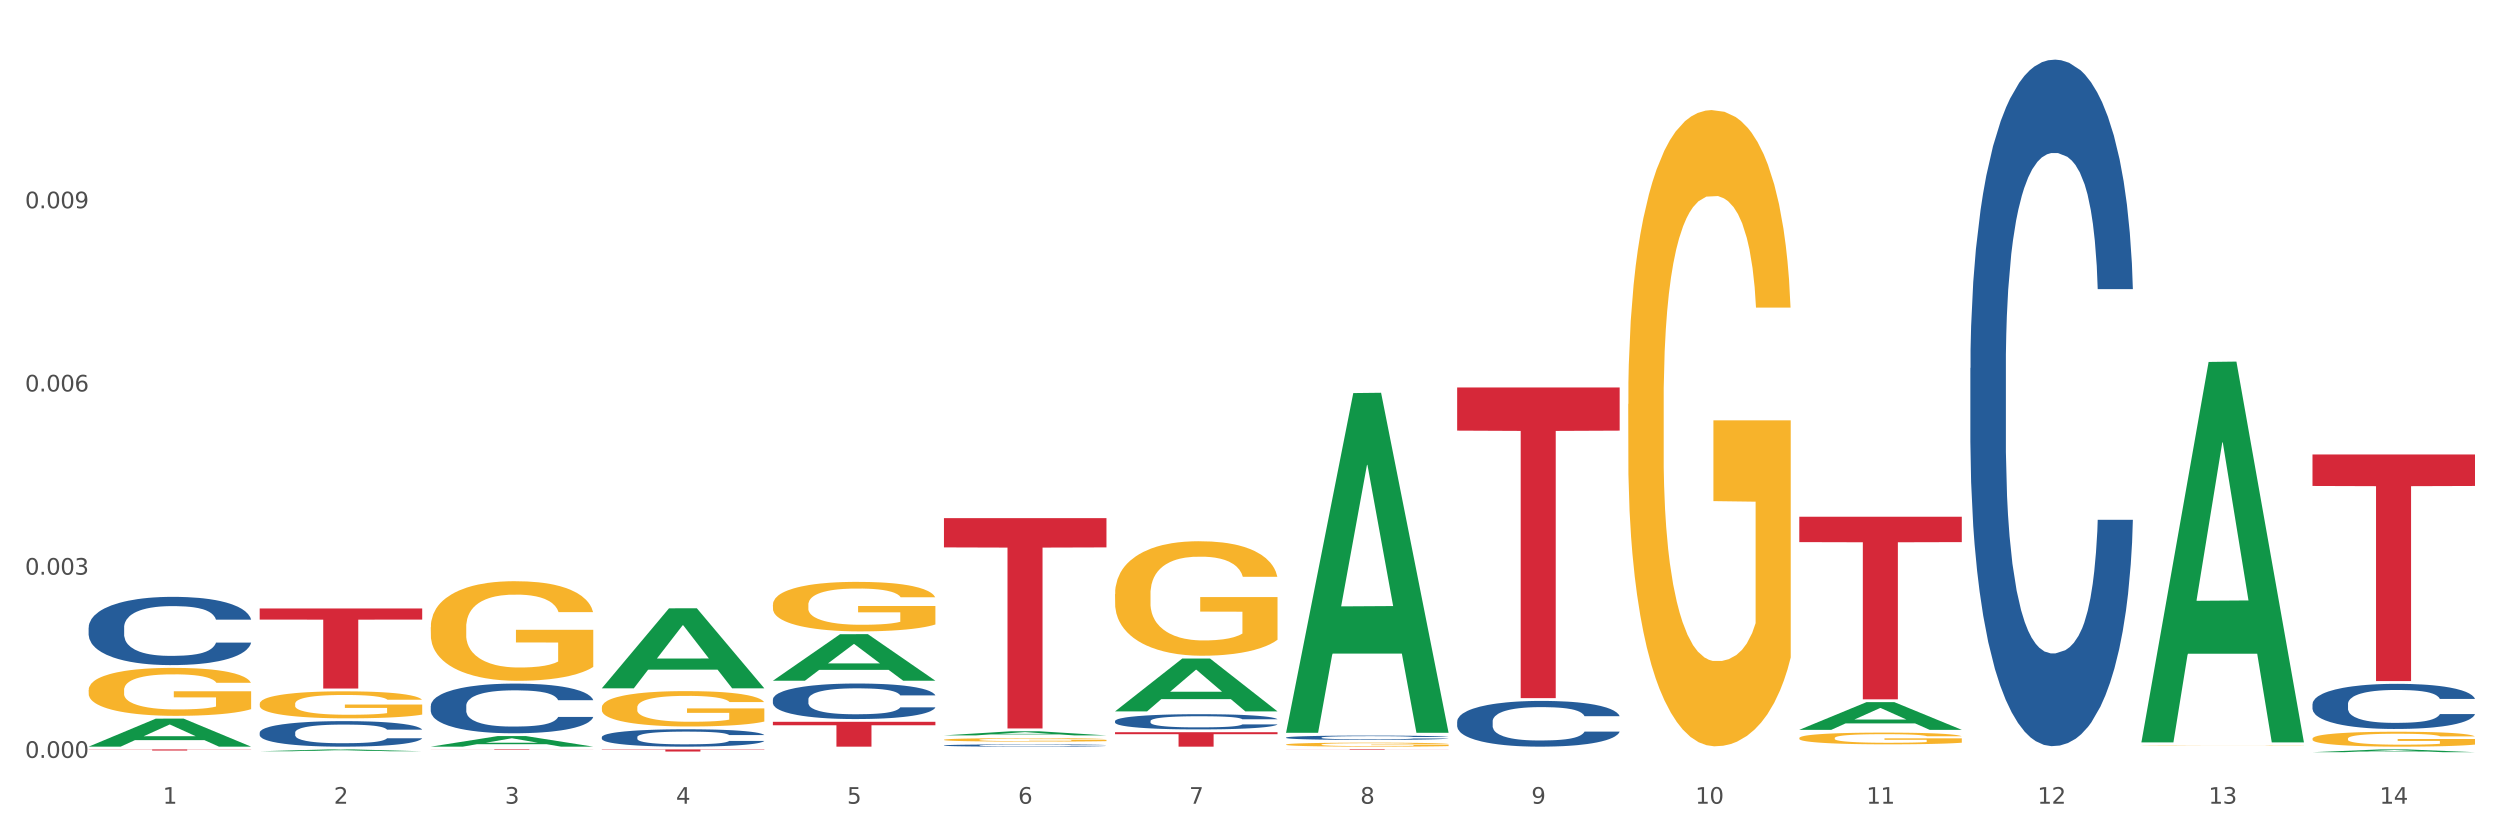 <?xml version="1.0" encoding="utf-8" standalone="no"?>
<!DOCTYPE svg PUBLIC "-//W3C//DTD SVG 1.1//EN"
  "http://www.w3.org/Graphics/SVG/1.1/DTD/svg11.dtd">
<svg xmlns:xlink="http://www.w3.org/1999/xlink" width="1080pt" height="360pt" viewBox="0 0 1080 360" xmlns="http://www.w3.org/2000/svg" version="1.1">
 <rect x="0" y="0" width="1080" height="360" fill="#333333" stroke="none"/>
 <defs>
  <style type="text/css">*{stroke-linejoin: round; stroke-linecap: butt}</style>
 </defs>
 <g id="figure_1">
  <g id="patch_1">
   <path d="M 0 360 
L 1080 360 
L 1080 0 
L 0 0 
z
" style="fill: #ffffff; stroke: #ffffff; stroke-linejoin: miter"/>
  </g>
  <g id="axes_1">
   <g id="matplotlib.axis_1">
    <g id="xtick_1">
     <g id="text_1">
      <!-- 1 -->
      <g style="fill: #4d4d4d" transform="translate(70.332 347.204) scale(0.096 -0.096)">
       <defs>
        <path id="DejaVuSans-31" d="M 794 531 
L 1825 531 
L 1825 4091 
L 703 3866 
L 703 4441 
L 1819 4666 
L 2450 4666 
L 2450 531 
L 3481 531 
L 3481 0 
L 794 0 
L 794 531 
z
" transform="scale(0.016)"/>
       </defs>
       <use xlink:href="#DejaVuSans-31"/>
      </g>
     </g>
    </g>
    <g id="xtick_2">
     <g id="text_2">
      <!-- 2 -->
      <g style="fill: #4d4d4d" transform="translate(144.233 347.204) scale(0.096 -0.096)">
       <defs>
        <path id="DejaVuSans-32" d="M 1228 531 
L 3431 531 
L 3431 0 
L 469 0 
L 469 531 
Q 828 903 1448 1529 
Q 2069 2156 2228 2338 
Q 2531 2678 2651 2914 
Q 2772 3150 2772 3378 
Q 2772 3750 2511 3984 
Q 2250 4219 1831 4219 
Q 1534 4219 1204 4116 
Q 875 4013 500 3803 
L 500 4441 
Q 881 4594 1212 4672 
Q 1544 4750 1819 4750 
Q 2544 4750 2975 4387 
Q 3406 4025 3406 3419 
Q 3406 3131 3298 2873 
Q 3191 2616 2906 2266 
Q 2828 2175 2409 1742 
Q 1991 1309 1228 531 
z
" transform="scale(0.016)"/>
       </defs>
       <use xlink:href="#DejaVuSans-32"/>
      </g>
     </g>
    </g>
    <g id="xtick_3">
     <g id="text_3">
      <!-- 3 -->
      <g style="fill: #4d4d4d" transform="translate(218.134 347.204) scale(0.096 -0.096)">
       <defs>
        <path id="DejaVuSans-33" d="M 2597 2516 
Q 3050 2419 3304 2112 
Q 3559 1806 3559 1356 
Q 3559 666 3084 287 
Q 2609 -91 1734 -91 
Q 1441 -91 1130 -33 
Q 819 25 488 141 
L 488 750 
Q 750 597 1062 519 
Q 1375 441 1716 441 
Q 2309 441 2620 675 
Q 2931 909 2931 1356 
Q 2931 1769 2642 2001 
Q 2353 2234 1838 2234 
L 1294 2234 
L 1294 2753 
L 1863 2753 
Q 2328 2753 2575 2939 
Q 2822 3125 2822 3475 
Q 2822 3834 2567 4026 
Q 2313 4219 1838 4219 
Q 1578 4219 1281 4162 
Q 984 4106 628 3988 
L 628 4550 
Q 988 4650 1302 4700 
Q 1616 4750 1894 4750 
Q 2613 4750 3031 4423 
Q 3450 4097 3450 3541 
Q 3450 3153 3228 2886 
Q 3006 2619 2597 2516 
z
" transform="scale(0.016)"/>
       </defs>
       <use xlink:href="#DejaVuSans-33"/>
      </g>
     </g>
    </g>
    <g id="xtick_4">
     <g id="text_4">
      <!-- 4 -->
      <g style="fill: #4d4d4d" transform="translate(292.034 347.204) scale(0.096 -0.096)">
       <defs>
        <path id="DejaVuSans-34" d="M 2419 4116 
L 825 1625 
L 2419 1625 
L 2419 4116 
z
M 2253 4666 
L 3047 4666 
L 3047 1625 
L 3713 1625 
L 3713 1100 
L 3047 1100 
L 3047 0 
L 2419 0 
L 2419 1100 
L 313 1100 
L 313 1709 
L 2253 4666 
z
" transform="scale(0.016)"/>
       </defs>
       <use xlink:href="#DejaVuSans-34"/>
      </g>
     </g>
    </g>
    <g id="xtick_5">
     <g id="text_5">
      <!-- 5 -->
      <g style="fill: #4d4d4d" transform="translate(365.935 347.204) scale(0.096 -0.096)">
       <defs>
        <path id="DejaVuSans-35" d="M 691 4666 
L 3169 4666 
L 3169 4134 
L 1269 4134 
L 1269 2991 
Q 1406 3038 1543 3061 
Q 1681 3084 1819 3084 
Q 2600 3084 3056 2656 
Q 3513 2228 3513 1497 
Q 3513 744 3044 326 
Q 2575 -91 1722 -91 
Q 1428 -91 1123 -41 
Q 819 9 494 109 
L 494 744 
Q 775 591 1075 516 
Q 1375 441 1709 441 
Q 2250 441 2565 725 
Q 2881 1009 2881 1497 
Q 2881 1984 2565 2268 
Q 2250 2553 1709 2553 
Q 1456 2553 1204 2497 
Q 953 2441 691 2322 
L 691 4666 
z
" transform="scale(0.016)"/>
       </defs>
       <use xlink:href="#DejaVuSans-35"/>
      </g>
     </g>
    </g>
    <g id="xtick_6">
     <g id="text_6">
      <!-- 6 -->
      <g style="fill: #4d4d4d" transform="translate(439.836 347.204) scale(0.096 -0.096)">
       <defs>
        <path id="DejaVuSans-36" d="M 2113 2584 
Q 1688 2584 1439 2293 
Q 1191 2003 1191 1497 
Q 1191 994 1439 701 
Q 1688 409 2113 409 
Q 2538 409 2786 701 
Q 3034 994 3034 1497 
Q 3034 2003 2786 2293 
Q 2538 2584 2113 2584 
z
M 3366 4563 
L 3366 3988 
Q 3128 4100 2886 4159 
Q 2644 4219 2406 4219 
Q 1781 4219 1451 3797 
Q 1122 3375 1075 2522 
Q 1259 2794 1537 2939 
Q 1816 3084 2150 3084 
Q 2853 3084 3261 2657 
Q 3669 2231 3669 1497 
Q 3669 778 3244 343 
Q 2819 -91 2113 -91 
Q 1303 -91 875 529 
Q 447 1150 447 2328 
Q 447 3434 972 4092 
Q 1497 4750 2381 4750 
Q 2619 4750 2861 4703 
Q 3103 4656 3366 4563 
z
" transform="scale(0.016)"/>
       </defs>
       <use xlink:href="#DejaVuSans-36"/>
      </g>
     </g>
    </g>
    <g id="xtick_7">
     <g id="text_7">
      <!-- 7 -->
      <g style="fill: #4d4d4d" transform="translate(513.737 347.204) scale(0.096 -0.096)">
       <defs>
        <path id="DejaVuSans-37" d="M 525 4666 
L 3525 4666 
L 3525 4397 
L 1831 0 
L 1172 0 
L 2766 4134 
L 525 4134 
L 525 4666 
z
" transform="scale(0.016)"/>
       </defs>
       <use xlink:href="#DejaVuSans-37"/>
      </g>
     </g>
    </g>
    <g id="xtick_8">
     <g id="text_8">
      <!-- 8 -->
      <g style="fill: #4d4d4d" transform="translate(587.638 347.204) scale(0.096 -0.096)">
       <defs>
        <path id="DejaVuSans-38" d="M 2034 2216 
Q 1584 2216 1326 1975 
Q 1069 1734 1069 1313 
Q 1069 891 1326 650 
Q 1584 409 2034 409 
Q 2484 409 2743 651 
Q 3003 894 3003 1313 
Q 3003 1734 2745 1975 
Q 2488 2216 2034 2216 
z
M 1403 2484 
Q 997 2584 770 2862 
Q 544 3141 544 3541 
Q 544 4100 942 4425 
Q 1341 4750 2034 4750 
Q 2731 4750 3128 4425 
Q 3525 4100 3525 3541 
Q 3525 3141 3298 2862 
Q 3072 2584 2669 2484 
Q 3125 2378 3379 2068 
Q 3634 1759 3634 1313 
Q 3634 634 3220 271 
Q 2806 -91 2034 -91 
Q 1263 -91 848 271 
Q 434 634 434 1313 
Q 434 1759 690 2068 
Q 947 2378 1403 2484 
z
M 1172 3481 
Q 1172 3119 1398 2916 
Q 1625 2713 2034 2713 
Q 2441 2713 2670 2916 
Q 2900 3119 2900 3481 
Q 2900 3844 2670 4047 
Q 2441 4250 2034 4250 
Q 1625 4250 1398 4047 
Q 1172 3844 1172 3481 
z
" transform="scale(0.016)"/>
       </defs>
       <use xlink:href="#DejaVuSans-38"/>
      </g>
     </g>
    </g>
    <g id="xtick_9">
     <g id="text_9">
      <!-- 9 -->
      <g style="fill: #4d4d4d" transform="translate(661.539 347.204) scale(0.096 -0.096)">
       <defs>
        <path id="DejaVuSans-39" d="M 703 97 
L 703 672 
Q 941 559 1184 500 
Q 1428 441 1663 441 
Q 2288 441 2617 861 
Q 2947 1281 2994 2138 
Q 2813 1869 2534 1725 
Q 2256 1581 1919 1581 
Q 1219 1581 811 2004 
Q 403 2428 403 3163 
Q 403 3881 828 4315 
Q 1253 4750 1959 4750 
Q 2769 4750 3195 4129 
Q 3622 3509 3622 2328 
Q 3622 1225 3098 567 
Q 2575 -91 1691 -91 
Q 1453 -91 1209 -44 
Q 966 3 703 97 
z
M 1959 2075 
Q 2384 2075 2632 2365 
Q 2881 2656 2881 3163 
Q 2881 3666 2632 3958 
Q 2384 4250 1959 4250 
Q 1534 4250 1286 3958 
Q 1038 3666 1038 3163 
Q 1038 2656 1286 2365 
Q 1534 2075 1959 2075 
z
" transform="scale(0.016)"/>
       </defs>
       <use xlink:href="#DejaVuSans-39"/>
      </g>
     </g>
    </g>
    <g id="xtick_10">
     <g id="text_10">
      <!-- 10 -->
      <g style="fill: #4d4d4d" transform="translate(732.386 347.204) scale(0.096 -0.096)">
       <defs>
        <path id="DejaVuSans-30" d="M 2034 4250 
Q 1547 4250 1301 3770 
Q 1056 3291 1056 2328 
Q 1056 1369 1301 889 
Q 1547 409 2034 409 
Q 2525 409 2770 889 
Q 3016 1369 3016 2328 
Q 3016 3291 2770 3770 
Q 2525 4250 2034 4250 
z
M 2034 4750 
Q 2819 4750 3233 4129 
Q 3647 3509 3647 2328 
Q 3647 1150 3233 529 
Q 2819 -91 2034 -91 
Q 1250 -91 836 529 
Q 422 1150 422 2328 
Q 422 3509 836 4129 
Q 1250 4750 2034 4750 
z
" transform="scale(0.016)"/>
       </defs>
       <use xlink:href="#DejaVuSans-31"/>
       <use xlink:href="#DejaVuSans-30" transform="translate(63.623 0)"/>
      </g>
     </g>
    </g>
    <g id="xtick_11">
     <g id="text_11">
      <!-- 11 -->
      <g style="fill: #4d4d4d" transform="translate(806.287 347.204) scale(0.096 -0.096)">
       <use xlink:href="#DejaVuSans-31"/>
       <use xlink:href="#DejaVuSans-31" transform="translate(63.623 0)"/>
      </g>
     </g>
    </g>
    <g id="xtick_12">
     <g id="text_12">
      <!-- 12 -->
      <g style="fill: #4d4d4d" transform="translate(880.187 347.204) scale(0.096 -0.096)">
       <use xlink:href="#DejaVuSans-31"/>
       <use xlink:href="#DejaVuSans-32" transform="translate(63.623 0)"/>
      </g>
     </g>
    </g>
    <g id="xtick_13">
     <g id="text_13">
      <!-- 13 -->
      <g style="fill: #4d4d4d" transform="translate(954.088 347.204) scale(0.096 -0.096)">
       <use xlink:href="#DejaVuSans-31"/>
       <use xlink:href="#DejaVuSans-33" transform="translate(63.623 0)"/>
      </g>
     </g>
    </g>
    <g id="xtick_14">
     <g id="text_14">
      <!-- 14 -->
      <g style="fill: #4d4d4d" transform="translate(1027.989 347.204) scale(0.096 -0.096)">
       <use xlink:href="#DejaVuSans-31"/>
       <use xlink:href="#DejaVuSans-34" transform="translate(63.623 0)"/>
      </g>
     </g>
    </g>
    <g id="xtick_15"/>
    <g id="xtick_16"/>
    <g id="xtick_17"/>
    <g id="xtick_18"/>
    <g id="xtick_19"/>
    <g id="xtick_20"/>
    <g id="xtick_21"/>
    <g id="xtick_22"/>
    <g id="xtick_23"/>
    <g id="xtick_24"/>
    <g id="xtick_25"/>
    <g id="xtick_26"/>
    <g id="xtick_27"/>
   </g>
   <g id="matplotlib.axis_2">
    <g id="ytick_1">
     <g id="text_15">
      <!-- 0.000 -->
      <g style="fill: #4d4d4d" transform="translate(10.8 327.4) scale(0.096 -0.096)">
       <defs>
        <path id="DejaVuSans-2e" d="M 684 794 
L 1344 794 
L 1344 0 
L 684 0 
L 684 794 
z
" transform="scale(0.016)"/>
       </defs>
       <use xlink:href="#DejaVuSans-30"/>
       <use xlink:href="#DejaVuSans-2e" transform="translate(63.623 0)"/>
       <use xlink:href="#DejaVuSans-30" transform="translate(95.41 0)"/>
       <use xlink:href="#DejaVuSans-30" transform="translate(159.033 0)"/>
       <use xlink:href="#DejaVuSans-30" transform="translate(222.656 0)"/>
      </g>
     </g>
    </g>
    <g id="ytick_2">
     <g id="text_16">
      <!-- 0.003 -->
      <g style="fill: #4d4d4d" transform="translate(10.8 248.26) scale(0.096 -0.096)">
       <use xlink:href="#DejaVuSans-30"/>
       <use xlink:href="#DejaVuSans-2e" transform="translate(63.623 0)"/>
       <use xlink:href="#DejaVuSans-30" transform="translate(95.41 0)"/>
       <use xlink:href="#DejaVuSans-30" transform="translate(159.033 0)"/>
       <use xlink:href="#DejaVuSans-33" transform="translate(222.656 0)"/>
      </g>
     </g>
    </g>
    <g id="ytick_3">
     <g id="text_17">
      <!-- 0.006 -->
      <g style="fill: #4d4d4d" transform="translate(10.8 169.12) scale(0.096 -0.096)">
       <use xlink:href="#DejaVuSans-30"/>
       <use xlink:href="#DejaVuSans-2e" transform="translate(63.623 0)"/>
       <use xlink:href="#DejaVuSans-30" transform="translate(95.41 0)"/>
       <use xlink:href="#DejaVuSans-30" transform="translate(159.033 0)"/>
       <use xlink:href="#DejaVuSans-36" transform="translate(222.656 0)"/>
      </g>
     </g>
    </g>
    <g id="ytick_4">
     <g id="text_18">
      <!-- 0.009 -->
      <g style="fill: #4d4d4d" transform="translate(10.8 89.98) scale(0.096 -0.096)">
       <use xlink:href="#DejaVuSans-30"/>
       <use xlink:href="#DejaVuSans-2e" transform="translate(63.623 0)"/>
       <use xlink:href="#DejaVuSans-30" transform="translate(95.41 0)"/>
       <use xlink:href="#DejaVuSans-30" transform="translate(159.033 0)"/>
       <use xlink:href="#DejaVuSans-39" transform="translate(222.656 0)"/>
      </g>
     </g>
    </g>
    <g id="ytick_5"/>
    <g id="ytick_6"/>
    <g id="ytick_7"/>
    <g id="ytick_8"/>
   </g>
   <g id="PolyCollection_1">
    <path d="M 38.283 322.538 
L 38.355 322.526 
L 67.306 310.453 
L 79.321 310.441 
L 108.489 322.56 
L 94.592 322.56 
L 88.296 319.738 
L 58.404 319.738 
L 58.187 319.784 
L 52.107 322.56 
L 38.283 322.56 
L 38.283 322.538 
L 62.167 318.054 
L 84.532 318.043 
L 73.458 313.024 
L 73.314 313.002 
L 73.169 313.036 
L 62.095 318.043 
L 62.167 318.054 
L 38.283 322.538 
z
" clip-path="url(#p04e24dbf47)" style="fill: #109648"/>
    <path d="M 259.986 305.624 
L 260.068 305.61 
L 260.068 305.108 
L 260.234 304.675 
L 261.063 303.628 
L 262.306 302.762 
L 263.218 302.301 
L 264.13 301.924 
L 265.208 301.547 
L 266.534 301.156 
L 268.937 300.584 
L 270.429 300.291 
L 272.253 299.983 
L 275.568 299.537 
L 277.972 299.285 
L 280.459 299.076 
L 284.52 298.825 
L 287.173 298.713 
L 289.991 298.629 
L 293.389 298.573 
L 295.959 298.559 
L 301.595 298.601 
L 306.403 298.727 
L 308.724 298.825 
L 311.707 298.992 
L 313.282 299.104 
L 315.852 299.327 
L 318.504 299.62 
L 320.328 299.872 
L 323.063 300.346 
L 325.135 300.821 
L 327.042 301.408 
L 328.036 301.813 
L 328.782 302.189 
L 329.445 302.622 
L 330.109 303.306 
L 315.189 303.306 
L 314.609 302.818 
L 313.697 302.357 
L 312.371 301.91 
L 311.21 301.631 
L 309.221 301.282 
L 307.397 301.059 
L 305.491 300.891 
L 303.17 300.751 
L 301.347 300.682 
L 298.777 300.626 
L 293.721 300.64 
L 290.322 300.751 
L 288.002 300.891 
L 286.51 301.017 
L 285.183 301.156 
L 283.691 301.352 
L 281.951 301.645 
L 280.707 301.91 
L 279.464 302.245 
L 278.47 302.58 
L 277.558 302.971 
L 276.812 303.39 
L 276.232 303.823 
L 275.734 304.354 
L 275.32 305.233 
L 275.32 307.146 
L 275.486 307.579 
L 275.9 308.151 
L 276.397 308.584 
L 277.226 309.101 
L 277.972 309.45 
L 279.381 309.952 
L 280.956 310.371 
L 282.199 310.637 
L 283.443 310.86 
L 285.598 311.167 
L 288.002 311.418 
L 290.074 311.572 
L 292.892 311.712 
L 294.798 311.767 
L 296.456 311.795 
L 300.518 311.795 
L 303.419 311.754 
L 306.651 311.656 
L 309.138 311.53 
L 311.21 311.377 
L 313.531 311.125 
L 315.023 310.888 
L 315.023 307.97 
L 296.788 307.956 
L 296.788 306.015 
L 330.191 306.015 
L 330.191 311.712 
L 328.782 312.005 
L 327.207 312.27 
L 325.55 312.507 
L 323.063 312.801 
L 320.079 313.08 
L 317.427 313.275 
L 314.609 313.443 
L 311.293 313.597 
L 306.983 313.736 
L 304.33 313.792 
L 301.015 313.834 
L 297.119 313.848 
L 293.721 313.82 
L 290.405 313.75 
L 286.924 313.624 
L 283.526 313.443 
L 280.956 313.261 
L 278.387 313.038 
L 275.651 312.745 
L 273.496 312.466 
L 271.839 312.214 
L 270.015 311.893 
L 268.026 311.474 
L 266.534 311.097 
L 265.208 310.706 
L 263.798 310.204 
L 262.804 309.771 
L 261.809 309.226 
L 261.229 308.821 
L 260.566 308.193 
L 260.068 307.314 
L 259.986 305.624 
z
" clip-path="url(#p04e24dbf47)" style="fill: #f7b32b"/>
    <path d="M 333.886 261.253 
L 333.969 261.234 
L 333.969 260.531 
L 334.135 259.925 
L 334.964 258.46 
L 336.207 257.248 
L 337.119 256.604 
L 338.031 256.076 
L 339.108 255.549 
L 340.435 255.002 
L 342.838 254.201 
L 344.33 253.79 
L 346.154 253.361 
L 349.469 252.735 
L 351.873 252.384 
L 354.36 252.091 
L 358.421 251.739 
L 361.074 251.583 
L 363.892 251.465 
L 367.29 251.387 
L 369.86 251.368 
L 375.496 251.426 
L 380.304 251.602 
L 382.624 251.739 
L 385.608 251.973 
L 387.183 252.13 
L 389.753 252.442 
L 392.405 252.853 
L 394.229 253.204 
L 396.964 253.868 
L 399.036 254.533 
L 400.943 255.353 
L 401.937 255.92 
L 402.683 256.447 
L 403.346 257.053 
L 404.009 258.01 
L 389.09 258.01 
L 388.509 257.326 
L 387.598 256.682 
L 386.271 256.057 
L 385.111 255.666 
L 383.122 255.177 
L 381.298 254.865 
L 379.392 254.63 
L 377.071 254.435 
L 375.247 254.337 
L 372.678 254.259 
L 367.622 254.279 
L 364.223 254.435 
L 361.902 254.63 
L 360.41 254.806 
L 359.084 255.002 
L 357.592 255.275 
L 355.852 255.685 
L 354.608 256.057 
L 353.365 256.525 
L 352.37 256.994 
L 351.459 257.541 
L 350.713 258.127 
L 350.132 258.733 
L 349.635 259.476 
L 349.221 260.706 
L 349.221 263.383 
L 349.386 263.989 
L 349.801 264.79 
L 350.298 265.395 
L 351.127 266.118 
L 351.873 266.606 
L 353.282 267.31 
L 354.857 267.896 
L 356.1 268.267 
L 357.344 268.58 
L 359.499 269.009 
L 361.902 269.361 
L 363.975 269.576 
L 366.793 269.771 
L 368.699 269.85 
L 370.357 269.889 
L 374.418 269.889 
L 377.32 269.83 
L 380.552 269.693 
L 383.039 269.517 
L 385.111 269.303 
L 387.432 268.951 
L 388.924 268.619 
L 388.924 264.536 
L 370.689 264.516 
L 370.689 261.8 
L 404.092 261.8 
L 404.092 269.771 
L 402.683 270.182 
L 401.108 270.553 
L 399.451 270.885 
L 396.964 271.295 
L 393.98 271.686 
L 391.328 271.96 
L 388.509 272.194 
L 385.194 272.409 
L 380.884 272.604 
L 378.231 272.682 
L 374.916 272.741 
L 371.02 272.761 
L 367.622 272.721 
L 364.306 272.624 
L 360.825 272.448 
L 357.427 272.194 
L 354.857 271.94 
L 352.287 271.627 
L 349.552 271.217 
L 347.397 270.826 
L 345.739 270.475 
L 343.916 270.025 
L 341.927 269.439 
L 340.435 268.912 
L 339.108 268.365 
L 337.699 267.661 
L 336.705 267.056 
L 335.71 266.294 
L 335.13 265.727 
L 334.467 264.848 
L 333.969 263.617 
L 333.886 261.253 
z
" clip-path="url(#p04e24dbf47)" style="fill: #f7b32b"/>
    <path d="M 407.787 319.575 
L 407.87 319.573 
L 407.87 319.524 
L 408.036 319.481 
L 408.865 319.379 
L 410.108 319.294 
L 411.02 319.248 
L 411.932 319.211 
L 413.009 319.174 
L 414.335 319.136 
L 416.739 319.08 
L 418.231 319.051 
L 420.055 319.021 
L 423.37 318.977 
L 425.774 318.952 
L 428.261 318.932 
L 432.322 318.907 
L 434.974 318.896 
L 437.793 318.888 
L 441.191 318.883 
L 443.761 318.881 
L 449.397 318.885 
L 454.204 318.898 
L 456.525 318.907 
L 459.509 318.924 
L 461.084 318.935 
L 463.654 318.957 
L 466.306 318.985 
L 468.129 319.01 
L 470.865 319.057 
L 472.937 319.103 
L 474.843 319.161 
L 475.838 319.201 
L 476.584 319.238 
L 477.247 319.28 
L 477.91 319.347 
L 462.99 319.347 
L 462.41 319.299 
L 461.498 319.254 
L 460.172 319.21 
L 459.012 319.183 
L 457.023 319.148 
L 455.199 319.127 
L 453.293 319.11 
L 450.972 319.096 
L 449.148 319.09 
L 446.579 319.084 
L 441.523 319.085 
L 438.124 319.096 
L 435.803 319.11 
L 434.311 319.122 
L 432.985 319.136 
L 431.493 319.155 
L 429.753 319.184 
L 428.509 319.21 
L 427.266 319.243 
L 426.271 319.276 
L 425.359 319.314 
L 424.613 319.355 
L 424.033 319.398 
L 423.536 319.45 
L 423.122 319.536 
L 423.122 319.724 
L 423.287 319.766 
L 423.702 319.823 
L 424.199 319.865 
L 425.028 319.916 
L 425.774 319.95 
L 427.183 319.999 
L 428.758 320.041 
L 430.001 320.067 
L 431.244 320.088 
L 433.4 320.119 
L 435.803 320.143 
L 437.876 320.158 
L 440.694 320.172 
L 442.6 320.178 
L 444.258 320.18 
L 448.319 320.18 
L 451.22 320.176 
L 454.453 320.167 
L 456.94 320.154 
L 459.012 320.139 
L 461.333 320.115 
L 462.825 320.091 
L 462.825 319.805 
L 444.589 319.803 
L 444.589 319.613 
L 477.993 319.613 
L 477.993 320.172 
L 476.584 320.201 
L 475.009 320.227 
L 473.351 320.25 
L 470.865 320.279 
L 467.881 320.306 
L 465.228 320.326 
L 462.41 320.342 
L 459.095 320.357 
L 454.785 320.371 
L 452.132 320.376 
L 448.817 320.38 
L 444.921 320.382 
L 441.523 320.379 
L 438.207 320.372 
L 434.726 320.36 
L 431.327 320.342 
L 428.758 320.324 
L 426.188 320.302 
L 423.453 320.273 
L 421.298 320.246 
L 419.64 320.221 
L 417.817 320.19 
L 415.827 320.149 
L 414.335 320.112 
L 413.009 320.073 
L 411.6 320.024 
L 410.605 319.982 
L 409.611 319.928 
L 409.031 319.888 
L 408.368 319.827 
L 407.87 319.74 
L 407.787 319.575 
z
" clip-path="url(#p04e24dbf47)" style="fill: #f7b32b"/>
    <path d="M 481.688 256.67 
L 481.771 256.625 
L 481.771 254.999 
L 481.937 253.598 
L 482.766 250.209 
L 484.009 247.408 
L 484.921 245.917 
L 485.833 244.697 
L 486.91 243.477 
L 488.236 242.212 
L 490.64 240.359 
L 492.132 239.41 
L 493.956 238.416 
L 497.271 236.971 
L 499.675 236.157 
L 502.161 235.48 
L 506.223 234.666 
L 508.875 234.305 
L 511.693 234.034 
L 515.092 233.853 
L 517.661 233.808 
L 523.298 233.943 
L 528.105 234.35 
L 530.426 234.666 
L 533.41 235.208 
L 534.985 235.57 
L 537.554 236.293 
L 540.207 237.242 
L 542.03 238.055 
L 544.766 239.591 
L 546.838 241.127 
L 548.744 243.025 
L 549.739 244.335 
L 550.485 245.555 
L 551.148 246.956 
L 551.811 249.17 
L 536.891 249.17 
L 536.311 247.589 
L 535.399 246.098 
L 534.073 244.652 
L 532.913 243.748 
L 530.923 242.618 
L 529.1 241.896 
L 527.193 241.353 
L 524.873 240.901 
L 523.049 240.676 
L 520.48 240.495 
L 515.423 240.54 
L 512.025 240.901 
L 509.704 241.353 
L 508.212 241.76 
L 506.886 242.212 
L 505.394 242.844 
L 503.653 243.793 
L 502.41 244.652 
L 501.167 245.736 
L 500.172 246.82 
L 499.26 248.086 
L 498.514 249.441 
L 497.934 250.842 
L 497.437 252.559 
L 497.022 255.405 
L 497.022 261.595 
L 497.188 262.996 
L 497.603 264.849 
L 498.1 266.249 
L 498.929 267.921 
L 499.675 269.051 
L 501.084 270.677 
L 502.659 272.033 
L 503.902 272.891 
L 505.145 273.614 
L 507.3 274.608 
L 509.704 275.421 
L 511.776 275.918 
L 514.595 276.37 
L 516.501 276.551 
L 518.159 276.641 
L 522.22 276.641 
L 525.121 276.506 
L 528.354 276.189 
L 530.841 275.783 
L 532.913 275.286 
L 535.234 274.473 
L 536.726 273.704 
L 536.726 264.261 
L 518.49 264.216 
L 518.49 257.936 
L 551.894 257.936 
L 551.894 276.37 
L 550.485 277.319 
L 548.91 278.178 
L 547.252 278.946 
L 544.766 279.894 
L 541.782 280.798 
L 539.129 281.431 
L 536.311 281.973 
L 532.996 282.47 
L 528.685 282.922 
L 526.033 283.102 
L 522.718 283.238 
L 518.822 283.283 
L 515.423 283.193 
L 512.108 282.967 
L 508.627 282.56 
L 505.228 281.973 
L 502.659 281.386 
L 500.089 280.663 
L 497.354 279.714 
L 495.199 278.81 
L 493.541 277.997 
L 491.718 276.958 
L 489.728 275.602 
L 488.236 274.382 
L 486.91 273.117 
L 485.501 271.49 
L 484.506 270.09 
L 483.512 268.328 
L 482.931 267.017 
L 482.268 264.984 
L 481.771 262.138 
L 481.688 256.67 
z
" clip-path="url(#p04e24dbf47)" style="fill: #f7b32b"/>
    <path d="M 555.589 321.63 
L 555.672 321.629 
L 555.672 321.572 
L 555.838 321.523 
L 556.667 321.404 
L 557.91 321.306 
L 558.822 321.254 
L 559.733 321.212 
L 560.811 321.169 
L 562.137 321.125 
L 564.541 321.06 
L 566.033 321.027 
L 567.856 320.992 
L 571.172 320.942 
L 573.576 320.913 
L 576.062 320.889 
L 580.124 320.861 
L 582.776 320.848 
L 585.594 320.839 
L 588.993 320.833 
L 591.562 320.831 
L 597.199 320.836 
L 602.006 320.85 
L 604.327 320.861 
L 607.311 320.88 
L 608.886 320.893 
L 611.455 320.918 
L 614.108 320.951 
L 615.931 320.979 
L 618.667 321.033 
L 620.739 321.087 
L 622.645 321.153 
L 623.64 321.199 
L 624.386 321.242 
L 625.049 321.291 
L 625.712 321.368 
L 610.792 321.368 
L 610.212 321.313 
L 609.3 321.261 
L 607.974 321.21 
L 606.814 321.178 
L 604.824 321.139 
L 603.001 321.114 
L 601.094 321.095 
L 598.773 321.079 
L 596.95 321.071 
L 594.38 321.065 
L 589.324 321.066 
L 585.926 321.079 
L 583.605 321.095 
L 582.113 321.109 
L 580.787 321.125 
L 579.295 321.147 
L 577.554 321.18 
L 576.311 321.21 
L 575.068 321.248 
L 574.073 321.286 
L 573.161 321.33 
L 572.415 321.377 
L 571.835 321.426 
L 571.338 321.486 
L 570.923 321.586 
L 570.923 321.802 
L 571.089 321.851 
L 571.503 321.916 
L 572.001 321.965 
L 572.83 322.023 
L 573.576 322.063 
L 574.985 322.12 
L 576.56 322.167 
L 577.803 322.197 
L 579.046 322.222 
L 581.201 322.257 
L 583.605 322.286 
L 585.677 322.303 
L 588.495 322.319 
L 590.402 322.325 
L 592.06 322.328 
L 596.121 322.328 
L 599.022 322.323 
L 602.255 322.312 
L 604.741 322.298 
L 606.814 322.281 
L 609.134 322.252 
L 610.626 322.225 
L 610.626 321.895 
L 592.391 321.894 
L 592.391 321.674 
L 625.795 321.674 
L 625.795 322.319 
L 624.386 322.352 
L 622.811 322.382 
L 621.153 322.409 
L 618.667 322.442 
L 615.683 322.473 
L 613.03 322.496 
L 610.212 322.515 
L 606.896 322.532 
L 602.586 322.548 
L 599.934 322.554 
L 596.618 322.559 
L 592.723 322.56 
L 589.324 322.557 
L 586.009 322.549 
L 582.527 322.535 
L 579.129 322.515 
L 576.56 322.494 
L 573.99 322.469 
L 571.255 322.436 
L 569.1 322.404 
L 567.442 322.376 
L 565.618 322.339 
L 563.629 322.292 
L 562.137 322.249 
L 560.811 322.205 
L 559.402 322.148 
L 558.407 322.099 
L 557.413 322.038 
L 556.832 321.992 
L 556.169 321.921 
L 555.672 321.821 
L 555.589 321.63 
z
" clip-path="url(#p04e24dbf47)" style="fill: #f7b32b"/>
    <path d="M 703.391 174.559 
L 703.474 174.308 
L 703.474 165.271 
L 703.639 157.489 
L 704.468 138.663 
L 705.712 123.099 
L 706.623 114.816 
L 707.535 108.038 
L 708.613 101.26 
L 709.939 94.232 
L 712.343 83.94 
L 713.835 78.668 
L 715.658 73.146 
L 718.974 65.113 
L 721.377 60.595 
L 723.864 56.829 
L 727.925 52.311 
L 730.578 50.303 
L 733.396 48.797 
L 736.794 47.792 
L 739.364 47.541 
L 745 48.294 
L 749.808 50.554 
L 752.129 52.311 
L 755.113 55.323 
L 756.687 57.331 
L 759.257 61.348 
L 761.909 66.619 
L 763.733 71.138 
L 766.468 79.672 
L 768.54 88.207 
L 770.447 98.75 
L 771.441 106.03 
L 772.187 112.807 
L 772.851 120.589 
L 773.514 132.889 
L 758.594 132.889 
L 758.014 124.103 
L 757.102 115.82 
L 755.776 107.787 
L 754.615 102.766 
L 752.626 96.491 
L 750.802 92.475 
L 748.896 89.462 
L 746.575 86.952 
L 744.752 85.697 
L 742.182 84.693 
L 737.126 84.944 
L 733.728 86.952 
L 731.407 89.462 
L 729.915 91.721 
L 728.589 94.232 
L 727.097 97.746 
L 725.356 103.017 
L 724.113 107.787 
L 722.869 113.811 
L 721.875 119.836 
L 720.963 126.865 
L 720.217 134.395 
L 719.637 142.177 
L 719.139 151.716 
L 718.725 167.53 
L 718.725 201.92 
L 718.891 209.702 
L 719.305 219.994 
L 719.802 227.776 
L 720.631 237.064 
L 721.377 243.339 
L 722.786 252.376 
L 724.361 259.907 
L 725.605 264.676 
L 726.848 268.693 
L 729.003 274.215 
L 731.407 278.734 
L 733.479 281.495 
L 736.297 284.005 
L 738.204 285.009 
L 739.861 285.511 
L 743.923 285.511 
L 746.824 284.758 
L 750.056 283.001 
L 752.543 280.742 
L 754.615 277.98 
L 756.936 273.462 
L 758.428 269.195 
L 758.428 216.731 
L 740.193 216.48 
L 740.193 181.588 
L 773.597 181.588 
L 773.597 284.005 
L 772.187 289.276 
L 770.613 294.046 
L 768.955 298.313 
L 766.468 303.585 
L 763.484 308.605 
L 760.832 312.12 
L 758.014 315.132 
L 754.698 317.893 
L 750.388 320.403 
L 747.736 321.407 
L 744.42 322.16 
L 740.524 322.411 
L 737.126 321.909 
L 733.811 320.654 
L 730.329 318.395 
L 726.931 315.132 
L 724.361 311.869 
L 721.792 307.852 
L 719.057 302.581 
L 716.901 297.56 
L 715.244 293.042 
L 713.42 287.268 
L 711.431 279.738 
L 709.939 272.96 
L 708.613 265.931 
L 707.204 256.895 
L 706.209 249.113 
L 705.214 239.323 
L 704.634 232.043 
L 703.971 220.747 
L 703.474 204.933 
L 703.391 174.559 
z
" clip-path="url(#p04e24dbf47)" style="fill: #f7b32b"/>
    <path d="M 777.292 318.829 
L 777.374 318.824 
L 777.374 318.658 
L 777.54 318.514 
L 778.369 318.167 
L 779.612 317.879 
L 780.524 317.727 
L 781.436 317.602 
L 782.514 317.476 
L 783.84 317.347 
L 786.243 317.157 
L 787.735 317.06 
L 789.559 316.958 
L 792.874 316.81 
L 795.278 316.726 
L 797.765 316.657 
L 801.826 316.573 
L 804.479 316.536 
L 807.297 316.508 
L 810.695 316.49 
L 813.265 316.485 
L 818.901 316.499 
L 823.709 316.541 
L 826.03 316.573 
L 829.013 316.629 
L 830.588 316.666 
L 833.158 316.74 
L 835.81 316.837 
L 837.634 316.921 
L 840.369 317.078 
L 842.441 317.236 
L 844.348 317.43 
L 845.342 317.564 
L 846.088 317.69 
L 846.751 317.833 
L 847.415 318.06 
L 832.495 318.06 
L 831.915 317.898 
L 831.003 317.745 
L 829.677 317.597 
L 828.516 317.504 
L 826.527 317.388 
L 824.703 317.314 
L 822.797 317.259 
L 820.476 317.212 
L 818.653 317.189 
L 816.083 317.171 
L 811.027 317.175 
L 807.628 317.212 
L 805.308 317.259 
L 803.816 317.3 
L 802.489 317.347 
L 800.997 317.412 
L 799.257 317.509 
L 798.014 317.597 
L 796.77 317.708 
L 795.776 317.819 
L 794.864 317.949 
L 794.118 318.088 
L 793.538 318.231 
L 793.04 318.407 
L 792.626 318.699 
L 792.626 319.334 
L 792.792 319.477 
L 793.206 319.667 
L 793.703 319.811 
L 794.532 319.982 
L 795.278 320.098 
L 796.687 320.265 
L 798.262 320.404 
L 799.505 320.492 
L 800.749 320.566 
L 802.904 320.668 
L 805.308 320.751 
L 807.38 320.802 
L 810.198 320.848 
L 812.104 320.867 
L 813.762 320.876 
L 817.824 320.876 
L 820.725 320.862 
L 823.957 320.83 
L 826.444 320.788 
L 828.516 320.737 
L 830.837 320.654 
L 832.329 320.575 
L 832.329 319.607 
L 814.094 319.602 
L 814.094 318.959 
L 847.497 318.959 
L 847.497 320.848 
L 846.088 320.946 
L 844.513 321.034 
L 842.856 321.112 
L 840.369 321.21 
L 837.385 321.302 
L 834.733 321.367 
L 831.915 321.423 
L 828.599 321.474 
L 824.289 321.52 
L 821.636 321.538 
L 818.321 321.552 
L 814.425 321.557 
L 811.027 321.548 
L 807.711 321.524 
L 804.23 321.483 
L 800.832 321.423 
L 798.262 321.362 
L 795.693 321.288 
L 792.957 321.191 
L 790.802 321.098 
L 789.145 321.015 
L 787.321 320.908 
L 785.332 320.77 
L 783.84 320.644 
L 782.514 320.515 
L 781.104 320.348 
L 780.11 320.204 
L 779.115 320.024 
L 778.535 319.89 
L 777.872 319.681 
L 777.374 319.389 
L 777.292 318.829 
z
" clip-path="url(#p04e24dbf47)" style="fill: #f7b32b"/>
    <path d="M 998.994 196.33 
L 1069.2 196.33 
L 1069.2 209.934 
L 1041.583 210.026 
L 1041.583 294.223 
L 1026.444 294.223 
L 1026.444 210.026 
L 998.994 209.934 
L 998.994 196.422 
L 998.994 196.33 
z
" clip-path="url(#p04e24dbf47)" style="fill: #d62839"/>
    <path d="M 777.292 223.225 
L 847.497 223.225 
L 847.497 234.19 
L 819.881 234.264 
L 819.881 302.123 
L 804.742 302.123 
L 804.742 234.264 
L 777.292 234.19 
L 777.292 223.299 
L 777.292 223.225 
z
" clip-path="url(#p04e24dbf47)" style="fill: #d62839"/>
    <path d="M 629.49 167.377 
L 699.696 167.377 
L 699.696 186.03 
L 672.079 186.156 
L 672.079 301.6 
L 656.94 301.6 
L 656.94 186.156 
L 629.49 186.03 
L 629.49 167.503 
L 629.49 167.377 
z
" clip-path="url(#p04e24dbf47)" style="fill: #d62839"/>
    <path d="M 555.589 323.752 
L 625.795 323.752 
L 625.795 323.787 
L 598.178 323.787 
L 598.178 323.999 
L 583.039 323.999 
L 583.039 323.787 
L 555.589 323.787 
L 555.589 323.753 
L 555.589 323.752 
z
" clip-path="url(#p04e24dbf47)" style="fill: #d62839"/>
    <path d="M 481.688 316.303 
L 551.894 316.303 
L 551.894 317.172 
L 524.277 317.178 
L 524.277 322.56 
L 509.138 322.56 
L 509.138 317.178 
L 481.688 317.172 
L 481.688 316.309 
L 481.688 316.303 
z
" clip-path="url(#p04e24dbf47)" style="fill: #d62839"/>
    <path d="M 407.787 223.847 
L 477.993 223.847 
L 477.993 236.474 
L 450.377 236.56 
L 450.377 314.711 
L 435.237 314.711 
L 435.237 236.56 
L 407.787 236.474 
L 407.787 223.933 
L 407.787 223.847 
z
" clip-path="url(#p04e24dbf47)" style="fill: #d62839"/>
    <path d="M 259.986 323.752 
L 330.191 323.752 
L 330.191 323.877 
L 302.575 323.878 
L 302.575 324.652 
L 287.436 324.652 
L 287.436 323.878 
L 259.986 323.877 
L 259.986 323.753 
L 259.986 323.752 
z
" clip-path="url(#p04e24dbf47)" style="fill: #d62839"/>
    <path d="M 186.085 323.752 
L 256.291 323.752 
L 256.291 323.785 
L 228.674 323.785 
L 228.674 323.989 
L 213.535 323.989 
L 213.535 323.785 
L 186.085 323.785 
L 186.085 323.752 
L 186.085 323.752 
z
" clip-path="url(#p04e24dbf47)" style="fill: #d62839"/>
    <path d="M 112.184 262.847 
L 182.39 262.847 
L 182.39 267.657 
L 154.773 267.69 
L 154.773 297.46 
L 139.634 297.46 
L 139.634 267.69 
L 112.184 267.657 
L 112.184 262.88 
L 112.184 262.847 
z
" clip-path="url(#p04e24dbf47)" style="fill: #d62839"/>
    <path d="M 38.283 323.752 
L 108.489 323.752 
L 108.489 323.818 
L 80.872 323.818 
L 80.872 324.224 
L 65.733 324.224 
L 65.733 323.818 
L 38.283 323.818 
L 38.283 323.753 
L 38.283 323.752 
z
" clip-path="url(#p04e24dbf47)" style="fill: #d62839"/>
    <path d="M 998.994 304.177 
L 999.077 304.16 
L 999.077 303.661 
L 999.326 302.984 
L 1000.239 301.738 
L 1001.401 300.794 
L 1003.392 299.69 
L 1004.471 299.227 
L 1005.882 298.71 
L 1008.786 297.873 
L 1012.106 297.161 
L 1014.43 296.769 
L 1016.172 296.52 
L 1020.073 296.074 
L 1022.313 295.878 
L 1024.637 295.718 
L 1026.628 295.611 
L 1029.948 295.487 
L 1032.603 295.433 
L 1035.674 295.415 
L 1038.246 295.433 
L 1041.649 295.504 
L 1046.628 295.718 
L 1048.537 295.843 
L 1051.109 296.056 
L 1053.765 296.341 
L 1055.922 296.626 
L 1058.412 297.036 
L 1060.984 297.57 
L 1063.474 298.247 
L 1065.217 298.87 
L 1066.627 299.529 
L 1067.872 300.331 
L 1068.785 301.203 
L 1069.2 301.934 
L 1054.014 301.934 
L 1053.599 301.275 
L 1052.769 300.562 
L 1051.939 300.081 
L 1051.026 299.69 
L 1049.615 299.244 
L 1048.371 298.959 
L 1046.296 298.621 
L 1044.387 298.407 
L 1042.811 298.283 
L 1040.902 298.176 
L 1036.836 298.069 
L 1033.931 298.069 
L 1032.105 298.105 
L 1029.865 298.194 
L 1027.956 298.318 
L 1025.716 298.532 
L 1023.973 298.763 
L 1022.23 299.066 
L 1021.234 299.28 
L 1019.741 299.672 
L 1018.745 299.992 
L 1017.417 300.544 
L 1016.67 300.936 
L 1015.342 301.951 
L 1014.761 302.699 
L 1014.512 303.216 
L 1014.347 303.786 
L 1014.347 306.564 
L 1014.844 307.811 
L 1015.259 308.345 
L 1015.923 308.95 
L 1017.168 309.734 
L 1018.994 310.5 
L 1020.902 311.052 
L 1022.479 311.39 
L 1023.973 311.64 
L 1025.467 311.835 
L 1027.292 312.014 
L 1028.786 312.12 
L 1031.027 312.227 
L 1033.682 312.281 
L 1035.757 312.281 
L 1039.989 312.192 
L 1041.898 312.103 
L 1043.723 311.978 
L 1045.715 311.782 
L 1047.292 311.568 
L 1048.205 311.408 
L 1049.698 311.07 
L 1050.86 310.713 
L 1051.856 310.304 
L 1052.52 309.948 
L 1053.267 309.413 
L 1053.848 308.808 
L 1054.014 308.487 
L 1069.2 308.487 
L 1068.868 309.128 
L 1068.287 309.752 
L 1067.125 310.589 
L 1066.213 311.07 
L 1064.802 311.657 
L 1063.308 312.156 
L 1061.233 312.708 
L 1059.325 313.118 
L 1057.333 313.474 
L 1055.175 313.794 
L 1051.275 314.24 
L 1049.864 314.364 
L 1046.877 314.578 
L 1044.553 314.703 
L 1041.151 314.827 
L 1037.665 314.899 
L 1034.014 314.916 
L 1030.778 314.881 
L 1027.209 314.774 
L 1024.969 314.667 
L 1022.479 314.507 
L 1019.575 314.257 
L 1016.836 313.955 
L 1014.264 313.599 
L 1011.857 313.189 
L 1009.616 312.726 
L 1006.712 311.96 
L 1004.554 311.212 
L 1002.977 310.518 
L 1001.899 309.93 
L 1000.82 309.182 
L 1000.239 308.665 
L 999.326 307.419 
L 998.994 306.261 
L 998.994 304.177 
z
" clip-path="url(#p04e24dbf47)" style="fill: #255c99"/>
    <path d="M 851.192 159.02 
L 851.275 158.749 
L 851.275 151.165 
L 851.524 140.873 
L 852.437 121.913 
L 853.599 107.558 
L 855.591 90.765 
L 856.67 83.722 
L 858.08 75.868 
L 860.985 63.137 
L 864.304 52.303 
L 866.628 46.344 
L 868.37 42.552 
L 872.271 35.781 
L 874.511 32.802 
L 876.835 30.364 
L 878.827 28.739 
L 882.146 26.843 
L 884.802 26.03 
L 887.872 25.759 
L 890.445 26.03 
L 893.847 27.114 
L 898.826 30.364 
L 900.735 32.26 
L 903.307 35.51 
L 905.963 39.844 
L 908.121 44.178 
L 910.61 50.407 
L 913.183 58.533 
L 915.672 68.825 
L 917.415 78.305 
L 918.826 88.327 
L 920.071 100.515 
L 920.983 113.787 
L 921.398 124.892 
L 906.212 124.892 
L 905.797 114.871 
L 904.967 104.036 
L 904.137 96.723 
L 903.224 90.765 
L 901.814 83.993 
L 900.569 79.66 
L 898.494 74.513 
L 896.586 71.263 
L 895.009 69.367 
L 893.1 67.742 
L 889.034 66.117 
L 886.129 66.117 
L 884.304 66.659 
L 882.063 68.013 
L 880.154 69.909 
L 877.914 73.159 
L 876.171 76.68 
L 874.428 81.285 
L 873.433 84.535 
L 871.939 90.494 
L 870.943 95.369 
L 869.615 103.766 
L 868.868 109.724 
L 867.541 125.163 
L 866.96 136.539 
L 866.711 144.394 
L 866.545 153.061 
L 866.545 195.314 
L 867.043 214.274 
L 867.458 222.4 
L 868.122 231.609 
L 869.366 243.526 
L 871.192 255.173 
L 873.101 263.57 
L 874.677 268.716 
L 876.171 272.508 
L 877.665 275.487 
L 879.491 278.196 
L 880.984 279.821 
L 883.225 281.446 
L 885.88 282.259 
L 887.955 282.259 
L 892.187 280.904 
L 894.096 279.55 
L 895.922 277.654 
L 897.913 274.675 
L 899.49 271.424 
L 900.403 268.987 
L 901.897 263.84 
L 903.058 258.423 
L 904.054 252.194 
L 904.718 246.777 
L 905.465 238.651 
L 906.046 229.442 
L 906.212 224.567 
L 921.398 224.567 
L 921.066 234.317 
L 920.485 243.797 
L 919.324 256.527 
L 918.411 263.84 
L 917 272.779 
L 915.506 280.363 
L 913.432 288.759 
L 911.523 294.989 
L 909.531 300.406 
L 907.374 305.281 
L 903.473 312.053 
L 902.063 313.949 
L 899.075 317.199 
L 896.752 319.095 
L 893.349 320.991 
L 889.864 322.074 
L 886.212 322.345 
L 882.976 321.803 
L 879.408 320.178 
L 877.167 318.553 
L 874.677 316.115 
L 871.773 312.323 
L 869.034 307.719 
L 866.462 302.302 
L 864.055 296.072 
L 861.815 289.03 
L 858.91 277.383 
L 856.752 266.007 
L 855.176 255.444 
L 854.097 246.506 
L 853.018 235.13 
L 852.437 227.275 
L 851.524 208.315 
L 851.192 190.71 
L 851.192 159.02 
z
" clip-path="url(#p04e24dbf47)" style="fill: #255c99"/>
    <path d="M 629.49 311.674 
L 629.573 311.656 
L 629.573 311.151 
L 629.822 310.465 
L 630.735 309.201 
L 631.896 308.244 
L 633.888 307.125 
L 634.967 306.655 
L 636.378 306.132 
L 639.282 305.283 
L 642.602 304.561 
L 644.925 304.164 
L 646.668 303.911 
L 650.568 303.46 
L 652.809 303.261 
L 655.132 303.099 
L 657.124 302.991 
L 660.444 302.864 
L 663.099 302.81 
L 666.17 302.792 
L 668.742 302.81 
L 672.144 302.882 
L 677.124 303.099 
L 679.032 303.225 
L 681.605 303.442 
L 684.26 303.731 
L 686.418 304.02 
L 688.908 304.435 
L 691.48 304.976 
L 693.97 305.662 
L 695.712 306.294 
L 697.123 306.962 
L 698.368 307.775 
L 699.281 308.659 
L 699.696 309.399 
L 684.509 309.399 
L 684.094 308.731 
L 683.265 308.009 
L 682.435 307.522 
L 681.522 307.125 
L 680.111 306.673 
L 678.866 306.385 
L 676.792 306.042 
L 674.883 305.825 
L 673.306 305.699 
L 671.398 305.59 
L 667.331 305.482 
L 664.427 305.482 
L 662.601 305.518 
L 660.361 305.608 
L 658.452 305.735 
L 656.211 305.951 
L 654.469 306.186 
L 652.726 306.493 
L 651.73 306.71 
L 650.236 307.107 
L 649.24 307.432 
L 647.913 307.991 
L 647.166 308.388 
L 645.838 309.418 
L 645.257 310.176 
L 645.008 310.699 
L 644.842 311.277 
L 644.842 314.093 
L 645.34 315.357 
L 645.755 315.899 
L 646.419 316.512 
L 647.664 317.307 
L 649.489 318.083 
L 651.398 318.643 
L 652.975 318.986 
L 654.469 319.238 
L 655.962 319.437 
L 657.788 319.618 
L 659.282 319.726 
L 661.522 319.834 
L 664.178 319.888 
L 666.253 319.888 
L 670.485 319.798 
L 672.393 319.708 
L 674.219 319.582 
L 676.211 319.383 
L 677.788 319.166 
L 678.7 319.004 
L 680.194 318.661 
L 681.356 318.3 
L 682.352 317.885 
L 683.016 317.523 
L 683.762 316.982 
L 684.343 316.368 
L 684.509 316.043 
L 699.696 316.043 
L 699.364 316.693 
L 698.783 317.325 
L 697.621 318.173 
L 696.708 318.661 
L 695.297 319.257 
L 693.804 319.762 
L 691.729 320.322 
L 689.82 320.737 
L 687.829 321.098 
L 685.671 321.423 
L 681.771 321.874 
L 680.36 322.001 
L 677.373 322.217 
L 675.049 322.344 
L 671.647 322.47 
L 668.161 322.542 
L 664.51 322.56 
L 661.273 322.524 
L 657.705 322.416 
L 655.464 322.308 
L 652.975 322.145 
L 650.07 321.892 
L 647.332 321.585 
L 644.759 321.224 
L 642.353 320.809 
L 640.112 320.34 
L 637.208 319.563 
L 635.05 318.805 
L 633.473 318.101 
L 632.394 317.505 
L 631.316 316.747 
L 630.735 316.224 
L 629.822 314.96 
L 629.49 313.786 
L 629.49 311.674 
z
" clip-path="url(#p04e24dbf47)" style="fill: #255c99"/>
    <path d="M 555.589 318.609 
L 555.672 318.607 
L 555.672 318.559 
L 555.921 318.494 
L 556.834 318.375 
L 557.996 318.284 
L 559.987 318.178 
L 561.066 318.134 
L 562.477 318.084 
L 565.381 318.004 
L 568.701 317.935 
L 571.024 317.898 
L 572.767 317.874 
L 576.667 317.831 
L 578.908 317.812 
L 581.232 317.797 
L 583.223 317.787 
L 586.543 317.775 
L 589.198 317.77 
L 592.269 317.768 
L 594.841 317.77 
L 598.244 317.777 
L 603.223 317.797 
L 605.131 317.809 
L 607.704 317.83 
L 610.36 317.857 
L 612.517 317.884 
L 615.007 317.924 
L 617.579 317.975 
L 620.069 318.04 
L 621.812 318.1 
L 623.222 318.163 
L 624.467 318.24 
L 625.38 318.323 
L 625.795 318.393 
L 610.608 318.393 
L 610.194 318.33 
L 609.364 318.262 
L 608.534 318.216 
L 607.621 318.178 
L 606.21 318.135 
L 604.965 318.108 
L 602.891 318.076 
L 600.982 318.055 
L 599.405 318.043 
L 597.497 318.033 
L 593.43 318.023 
L 590.526 318.023 
L 588.7 318.026 
L 586.46 318.035 
L 584.551 318.047 
L 582.31 318.067 
L 580.568 318.089 
L 578.825 318.118 
L 577.829 318.139 
L 576.335 318.176 
L 575.34 318.207 
L 574.012 318.26 
L 573.265 318.298 
L 571.937 318.395 
L 571.356 318.467 
L 571.107 318.516 
L 570.941 318.571 
L 570.941 318.838 
L 571.439 318.957 
L 571.854 319.009 
L 572.518 319.067 
L 573.763 319.142 
L 575.589 319.215 
L 577.497 319.268 
L 579.074 319.301 
L 580.568 319.325 
L 582.061 319.343 
L 583.887 319.36 
L 585.381 319.371 
L 587.621 319.381 
L 590.277 319.386 
L 592.352 319.386 
L 596.584 319.378 
L 598.493 319.369 
L 600.318 319.357 
L 602.31 319.338 
L 603.887 319.318 
L 604.799 319.302 
L 606.293 319.27 
L 607.455 319.236 
L 608.451 319.196 
L 609.115 319.162 
L 609.862 319.111 
L 610.443 319.053 
L 610.608 319.022 
L 625.795 319.022 
L 625.463 319.084 
L 624.882 319.143 
L 623.72 319.224 
L 622.807 319.27 
L 621.397 319.326 
L 619.903 319.374 
L 617.828 319.427 
L 615.92 319.466 
L 613.928 319.501 
L 611.77 319.531 
L 607.87 319.574 
L 606.459 319.586 
L 603.472 319.607 
L 601.148 319.619 
L 597.746 319.63 
L 594.26 319.637 
L 590.609 319.639 
L 587.373 319.636 
L 583.804 319.625 
L 581.564 319.615 
L 579.074 319.6 
L 576.169 319.576 
L 573.431 319.547 
L 570.858 319.513 
L 568.452 319.473 
L 566.211 319.429 
L 563.307 319.355 
L 561.149 319.284 
L 559.572 319.217 
L 558.494 319.161 
L 557.415 319.089 
L 556.834 319.039 
L 555.921 318.92 
L 555.589 318.809 
L 555.589 318.609 
z
" clip-path="url(#p04e24dbf47)" style="fill: #255c99"/>
    <path d="M 481.688 311.485 
L 481.771 311.479 
L 481.771 311.311 
L 482.02 311.082 
L 482.933 310.661 
L 484.095 310.343 
L 486.086 309.97 
L 487.165 309.814 
L 488.576 309.639 
L 491.48 309.357 
L 494.8 309.116 
L 497.123 308.984 
L 498.866 308.9 
L 502.767 308.749 
L 505.007 308.683 
L 507.331 308.629 
L 509.322 308.593 
L 512.642 308.551 
L 515.297 308.533 
L 518.368 308.527 
L 520.94 308.533 
L 524.343 308.557 
L 529.322 308.629 
L 531.231 308.671 
L 533.803 308.743 
L 536.459 308.84 
L 538.616 308.936 
L 541.106 309.074 
L 543.678 309.255 
L 546.168 309.483 
L 547.911 309.693 
L 549.321 309.916 
L 550.566 310.186 
L 551.479 310.481 
L 551.894 310.728 
L 536.708 310.728 
L 536.293 310.505 
L 535.463 310.265 
L 534.633 310.102 
L 533.72 309.97 
L 532.309 309.82 
L 531.065 309.724 
L 528.99 309.609 
L 527.081 309.537 
L 525.505 309.495 
L 523.596 309.459 
L 519.53 309.423 
L 516.625 309.423 
L 514.799 309.435 
L 512.559 309.465 
L 510.65 309.507 
L 508.41 309.579 
L 506.667 309.657 
L 504.924 309.76 
L 503.928 309.832 
L 502.435 309.964 
L 501.439 310.072 
L 500.111 310.259 
L 499.364 310.391 
L 498.036 310.734 
L 497.455 310.986 
L 497.206 311.161 
L 497.04 311.353 
L 497.04 312.291 
L 497.538 312.712 
L 497.953 312.892 
L 498.617 313.097 
L 499.862 313.361 
L 501.688 313.62 
L 503.596 313.806 
L 505.173 313.92 
L 506.667 314.005 
L 508.161 314.071 
L 509.986 314.131 
L 511.48 314.167 
L 513.721 314.203 
L 516.376 314.221 
L 518.451 314.221 
L 522.683 314.191 
L 524.592 314.161 
L 526.417 314.119 
L 528.409 314.053 
L 529.986 313.98 
L 530.899 313.926 
L 532.392 313.812 
L 533.554 313.692 
L 534.55 313.554 
L 535.214 313.433 
L 535.961 313.253 
L 536.542 313.049 
L 536.708 312.94 
L 551.894 312.94 
L 551.562 313.157 
L 550.981 313.367 
L 549.819 313.65 
L 548.906 313.812 
L 547.496 314.011 
L 546.002 314.179 
L 543.927 314.365 
L 542.019 314.504 
L 540.027 314.624 
L 537.869 314.732 
L 533.969 314.882 
L 532.558 314.924 
L 529.571 314.997 
L 527.247 315.039 
L 523.845 315.081 
L 520.359 315.105 
L 516.708 315.111 
L 513.472 315.099 
L 509.903 315.063 
L 507.663 315.027 
L 505.173 314.973 
L 502.269 314.888 
L 499.53 314.786 
L 496.958 314.666 
L 494.551 314.528 
L 492.31 314.371 
L 489.406 314.113 
L 487.248 313.86 
L 485.671 313.626 
L 484.593 313.427 
L 483.514 313.175 
L 482.933 313 
L 482.02 312.58 
L 481.688 312.189 
L 481.688 311.485 
z
" clip-path="url(#p04e24dbf47)" style="fill: #255c99"/>
    <path d="M 407.787 322.017 
L 407.87 322.016 
L 407.87 321.991 
L 408.119 321.957 
L 409.032 321.894 
L 410.194 321.846 
L 412.186 321.79 
L 413.264 321.767 
L 414.675 321.74 
L 417.58 321.698 
L 420.899 321.662 
L 423.223 321.642 
L 424.965 321.63 
L 428.866 321.607 
L 431.106 321.597 
L 433.43 321.589 
L 435.422 321.584 
L 438.741 321.577 
L 441.396 321.575 
L 444.467 321.574 
L 447.039 321.575 
L 450.442 321.578 
L 455.421 321.589 
L 457.33 321.595 
L 459.902 321.606 
L 462.558 321.621 
L 464.715 321.635 
L 467.205 321.656 
L 469.778 321.683 
L 472.267 321.717 
L 474.01 321.748 
L 475.421 321.782 
L 476.665 321.822 
L 477.578 321.867 
L 477.993 321.903 
L 462.807 321.903 
L 462.392 321.87 
L 461.562 321.834 
L 460.732 321.81 
L 459.819 321.79 
L 458.409 321.767 
L 457.164 321.753 
L 455.089 321.736 
L 453.18 321.725 
L 451.604 321.719 
L 449.695 321.713 
L 445.629 321.708 
L 442.724 321.708 
L 440.899 321.71 
L 438.658 321.714 
L 436.749 321.721 
L 434.509 321.731 
L 432.766 321.743 
L 431.023 321.758 
L 430.027 321.769 
L 428.534 321.789 
L 427.538 321.805 
L 426.21 321.833 
L 425.463 321.853 
L 424.135 321.904 
L 423.555 321.942 
L 423.306 321.968 
L 423.14 321.997 
L 423.14 322.138 
L 423.638 322.201 
L 424.052 322.228 
L 424.716 322.258 
L 425.961 322.298 
L 427.787 322.337 
L 429.695 322.365 
L 431.272 322.382 
L 432.766 322.395 
L 434.26 322.404 
L 436.085 322.413 
L 437.579 322.419 
L 439.82 322.424 
L 442.475 322.427 
L 444.55 322.427 
L 448.782 322.422 
L 450.691 322.418 
L 452.517 322.412 
L 454.508 322.402 
L 456.085 322.391 
L 456.998 322.383 
L 458.492 322.366 
L 459.653 322.348 
L 460.649 322.327 
L 461.313 322.309 
L 462.06 322.282 
L 462.641 322.251 
L 462.807 322.235 
L 477.993 322.235 
L 477.661 322.267 
L 477.08 322.299 
L 475.918 322.341 
L 475.006 322.366 
L 473.595 322.395 
L 472.101 322.421 
L 470.027 322.449 
L 468.118 322.469 
L 466.126 322.487 
L 463.969 322.504 
L 460.068 322.526 
L 458.657 322.532 
L 455.67 322.543 
L 453.346 322.549 
L 449.944 322.556 
L 446.459 322.559 
L 442.807 322.56 
L 439.571 322.558 
L 436.002 322.553 
L 433.762 322.548 
L 431.272 322.54 
L 428.368 322.527 
L 425.629 322.512 
L 423.057 322.494 
L 420.65 322.473 
L 418.409 322.449 
L 415.505 322.411 
L 413.347 322.373 
L 411.771 322.338 
L 410.692 322.308 
L 409.613 322.27 
L 409.032 322.244 
L 408.119 322.181 
L 407.787 322.122 
L 407.787 322.017 
z
" clip-path="url(#p04e24dbf47)" style="fill: #255c99"/>
    <path d="M 186.085 270.967 
L 186.168 270.928 
L 186.168 269.512 
L 186.333 268.294 
L 187.162 265.345 
L 188.406 262.908 
L 189.317 261.611 
L 190.229 260.55 
L 191.307 259.488 
L 192.633 258.387 
L 195.037 256.776 
L 196.529 255.95 
L 198.352 255.085 
L 201.668 253.827 
L 204.071 253.12 
L 206.558 252.53 
L 210.619 251.822 
L 213.272 251.508 
L 216.09 251.272 
L 219.488 251.115 
L 222.058 251.076 
L 227.694 251.194 
L 232.502 251.547 
L 234.823 251.822 
L 237.807 252.294 
L 239.381 252.609 
L 241.951 253.238 
L 244.603 254.063 
L 246.427 254.771 
L 249.162 256.107 
L 251.234 257.444 
L 253.141 259.095 
L 254.135 260.235 
L 254.881 261.296 
L 255.545 262.515 
L 256.208 264.441 
L 241.288 264.441 
L 240.708 263.065 
L 239.796 261.768 
L 238.47 260.51 
L 237.309 259.724 
L 235.32 258.741 
L 233.496 258.112 
L 231.59 257.641 
L 229.269 257.247 
L 227.446 257.051 
L 224.876 256.894 
L 219.82 256.933 
L 216.422 257.247 
L 214.101 257.641 
L 212.609 257.994 
L 211.283 258.387 
L 209.791 258.938 
L 208.05 259.763 
L 206.807 260.51 
L 205.563 261.454 
L 204.569 262.397 
L 203.657 263.498 
L 202.911 264.677 
L 202.331 265.896 
L 201.833 267.39 
L 201.419 269.866 
L 201.419 275.252 
L 201.585 276.471 
L 201.999 278.082 
L 202.496 279.301 
L 203.325 280.755 
L 204.071 281.738 
L 205.48 283.153 
L 207.055 284.333 
L 208.299 285.08 
L 209.542 285.709 
L 211.697 286.573 
L 214.101 287.281 
L 216.173 287.713 
L 218.991 288.107 
L 220.898 288.264 
L 222.555 288.342 
L 226.617 288.342 
L 229.518 288.224 
L 232.75 287.949 
L 235.237 287.596 
L 237.309 287.163 
L 239.63 286.456 
L 241.122 285.787 
L 241.122 277.571 
L 222.887 277.532 
L 222.887 272.068 
L 256.291 272.068 
L 256.291 288.107 
L 254.881 288.932 
L 253.307 289.679 
L 251.649 290.347 
L 249.162 291.173 
L 246.178 291.959 
L 243.526 292.509 
L 240.708 292.981 
L 237.392 293.414 
L 233.082 293.807 
L 230.43 293.964 
L 227.114 294.082 
L 223.218 294.121 
L 219.82 294.043 
L 216.504 293.846 
L 213.023 293.492 
L 209.625 292.981 
L 207.055 292.47 
L 204.486 291.841 
L 201.75 291.016 
L 199.595 290.229 
L 197.938 289.522 
L 196.114 288.618 
L 194.125 287.438 
L 192.633 286.377 
L 191.307 285.276 
L 189.898 283.861 
L 188.903 282.642 
L 187.908 281.109 
L 187.328 279.969 
L 186.665 278.2 
L 186.168 275.724 
L 186.085 270.967 
z
" clip-path="url(#p04e24dbf47)" style="fill: #f7b32b"/>
    <path d="M 333.886 302.176 
L 333.969 302.161 
L 333.969 301.769 
L 334.218 301.236 
L 335.131 300.254 
L 336.293 299.511 
L 338.285 298.642 
L 339.363 298.277 
L 340.774 297.871 
L 343.679 297.211 
L 346.998 296.651 
L 349.322 296.342 
L 351.064 296.146 
L 354.965 295.795 
L 357.205 295.641 
L 359.529 295.515 
L 361.521 295.431 
L 364.84 295.332 
L 367.496 295.29 
L 370.566 295.276 
L 373.139 295.29 
L 376.541 295.346 
L 381.52 295.515 
L 383.429 295.613 
L 386.001 295.781 
L 388.657 296.005 
L 390.815 296.23 
L 393.304 296.552 
L 395.877 296.973 
L 398.366 297.506 
L 400.109 297.997 
L 401.52 298.516 
L 402.764 299.147 
L 403.677 299.834 
L 404.092 300.409 
L 388.906 300.409 
L 388.491 299.89 
L 387.661 299.329 
L 386.831 298.95 
L 385.918 298.642 
L 384.508 298.291 
L 383.263 298.067 
L 381.188 297.8 
L 379.28 297.632 
L 377.703 297.534 
L 375.794 297.45 
L 371.728 297.366 
L 368.823 297.366 
L 366.998 297.394 
L 364.757 297.464 
L 362.848 297.562 
L 360.608 297.73 
L 358.865 297.913 
L 357.122 298.151 
L 356.127 298.319 
L 354.633 298.628 
L 353.637 298.88 
L 352.309 299.315 
L 351.562 299.623 
L 350.235 300.423 
L 349.654 301.012 
L 349.405 301.418 
L 349.239 301.867 
L 349.239 304.055 
L 349.737 305.036 
L 350.152 305.457 
L 350.816 305.934 
L 352.06 306.551 
L 353.886 307.154 
L 355.795 307.588 
L 357.371 307.855 
L 358.865 308.051 
L 360.359 308.205 
L 362.185 308.346 
L 363.678 308.43 
L 365.919 308.514 
L 368.574 308.556 
L 370.649 308.556 
L 374.881 308.486 
L 376.79 308.416 
L 378.616 308.317 
L 380.607 308.163 
L 382.184 307.995 
L 383.097 307.869 
L 384.591 307.602 
L 385.752 307.322 
L 386.748 306.999 
L 387.412 306.719 
L 388.159 306.298 
L 388.74 305.821 
L 388.906 305.569 
L 404.092 305.569 
L 403.76 306.074 
L 403.179 306.565 
L 402.018 307.224 
L 401.105 307.602 
L 399.694 308.065 
L 398.2 308.458 
L 396.126 308.892 
L 394.217 309.215 
L 392.225 309.495 
L 390.068 309.748 
L 386.167 310.098 
L 384.757 310.197 
L 381.769 310.365 
L 379.446 310.463 
L 376.043 310.561 
L 372.558 310.617 
L 368.906 310.631 
L 365.67 310.603 
L 362.102 310.519 
L 359.861 310.435 
L 357.371 310.309 
L 354.467 310.112 
L 351.728 309.874 
L 349.156 309.594 
L 346.749 309.271 
L 344.509 308.906 
L 341.604 308.303 
L 339.446 307.715 
L 337.87 307.168 
L 336.791 306.705 
L 335.712 306.116 
L 335.131 305.709 
L 334.218 304.728 
L 333.886 303.816 
L 333.886 302.176 
z
" clip-path="url(#p04e24dbf47)" style="fill: #255c99"/>
    <path d="M 186.085 304.957 
L 186.168 304.937 
L 186.168 304.389 
L 186.417 303.644 
L 187.33 302.272 
L 188.491 301.233 
L 190.483 300.017 
L 191.562 299.508 
L 192.973 298.939 
L 195.877 298.018 
L 199.196 297.234 
L 201.52 296.803 
L 203.263 296.528 
L 207.163 296.038 
L 209.404 295.823 
L 211.727 295.646 
L 213.719 295.529 
L 217.038 295.392 
L 219.694 295.333 
L 222.764 295.313 
L 225.337 295.333 
L 228.739 295.411 
L 233.718 295.646 
L 235.627 295.784 
L 238.2 296.019 
L 240.855 296.332 
L 243.013 296.646 
L 245.502 297.097 
L 248.075 297.685 
L 250.565 298.43 
L 252.307 299.116 
L 253.718 299.841 
L 254.963 300.723 
L 255.876 301.684 
L 256.291 302.487 
L 241.104 302.487 
L 240.689 301.762 
L 239.859 300.978 
L 239.03 300.449 
L 238.117 300.017 
L 236.706 299.527 
L 235.461 299.214 
L 233.387 298.841 
L 231.478 298.606 
L 229.901 298.469 
L 227.992 298.351 
L 223.926 298.234 
L 221.022 298.234 
L 219.196 298.273 
L 216.955 298.371 
L 215.047 298.508 
L 212.806 298.743 
L 211.063 298.998 
L 209.321 299.331 
L 208.325 299.567 
L 206.831 299.998 
L 205.835 300.351 
L 204.508 300.958 
L 203.761 301.39 
L 202.433 302.507 
L 201.852 303.33 
L 201.603 303.899 
L 201.437 304.526 
L 201.437 307.584 
L 201.935 308.956 
L 202.35 309.544 
L 203.014 310.21 
L 204.259 311.073 
L 206.084 311.916 
L 207.993 312.523 
L 209.57 312.896 
L 211.063 313.17 
L 212.557 313.386 
L 214.383 313.582 
L 215.877 313.699 
L 218.117 313.817 
L 220.773 313.876 
L 222.847 313.876 
L 227.08 313.778 
L 228.988 313.68 
L 230.814 313.543 
L 232.806 313.327 
L 234.382 313.092 
L 235.295 312.915 
L 236.789 312.543 
L 237.951 312.151 
L 238.947 311.7 
L 239.61 311.308 
L 240.357 310.72 
L 240.938 310.054 
L 241.104 309.701 
L 256.291 309.701 
L 255.959 310.406 
L 255.378 311.092 
L 254.216 312.014 
L 253.303 312.543 
L 251.892 313.19 
L 250.399 313.739 
L 248.324 314.346 
L 246.415 314.797 
L 244.424 315.189 
L 242.266 315.542 
L 238.366 316.032 
L 236.955 316.169 
L 233.967 316.404 
L 231.644 316.542 
L 228.241 316.679 
L 224.756 316.757 
L 221.105 316.777 
L 217.868 316.738 
L 214.3 316.62 
L 212.059 316.502 
L 209.57 316.326 
L 206.665 316.052 
L 203.927 315.718 
L 201.354 315.326 
L 198.947 314.875 
L 196.707 314.366 
L 193.802 313.523 
L 191.645 312.7 
L 190.068 311.935 
L 188.989 311.288 
L 187.91 310.465 
L 187.33 309.897 
L 186.417 308.525 
L 186.085 307.25 
L 186.085 304.957 
z
" clip-path="url(#p04e24dbf47)" style="fill: #255c99"/>
    <path d="M 112.184 316.483 
L 112.267 316.473 
L 112.267 316.19 
L 112.516 315.807 
L 113.429 315.102 
L 114.59 314.568 
L 116.582 313.943 
L 117.661 313.681 
L 119.072 313.389 
L 121.976 312.915 
L 125.296 312.512 
L 127.619 312.29 
L 129.362 312.149 
L 133.262 311.897 
L 135.503 311.786 
L 137.826 311.695 
L 139.818 311.635 
L 143.137 311.564 
L 145.793 311.534 
L 148.863 311.524 
L 151.436 311.534 
L 154.838 311.574 
L 159.818 311.695 
L 161.726 311.766 
L 164.299 311.887 
L 166.954 312.048 
L 169.112 312.209 
L 171.602 312.441 
L 174.174 312.744 
L 176.664 313.127 
L 178.406 313.479 
L 179.817 313.852 
L 181.062 314.306 
L 181.975 314.8 
L 182.39 315.213 
L 167.203 315.213 
L 166.788 314.84 
L 165.959 314.437 
L 165.129 314.165 
L 164.216 313.943 
L 162.805 313.691 
L 161.56 313.53 
L 159.486 313.338 
L 157.577 313.217 
L 156 313.147 
L 154.092 313.086 
L 150.025 313.026 
L 147.121 313.026 
L 145.295 313.046 
L 143.055 313.096 
L 141.146 313.167 
L 138.905 313.288 
L 137.163 313.419 
L 135.42 313.59 
L 134.424 313.711 
L 132.93 313.933 
L 131.934 314.114 
L 130.607 314.427 
L 129.86 314.648 
L 128.532 315.223 
L 127.951 315.646 
L 127.702 315.939 
L 127.536 316.261 
L 127.536 317.833 
L 128.034 318.539 
L 128.449 318.841 
L 129.113 319.184 
L 130.358 319.627 
L 132.183 320.061 
L 134.092 320.373 
L 135.669 320.565 
L 137.163 320.706 
L 138.656 320.817 
L 140.482 320.917 
L 141.976 320.978 
L 144.216 321.038 
L 146.872 321.069 
L 148.946 321.069 
L 153.179 321.018 
L 155.087 320.968 
L 156.913 320.897 
L 158.905 320.786 
L 160.481 320.665 
L 161.394 320.575 
L 162.888 320.383 
L 164.05 320.182 
L 165.046 319.95 
L 165.71 319.748 
L 166.456 319.446 
L 167.037 319.103 
L 167.203 318.922 
L 182.39 318.922 
L 182.058 319.285 
L 181.477 319.637 
L 180.315 320.111 
L 179.402 320.383 
L 177.991 320.716 
L 176.498 320.998 
L 174.423 321.311 
L 172.514 321.542 
L 170.523 321.744 
L 168.365 321.925 
L 164.465 322.177 
L 163.054 322.248 
L 160.067 322.369 
L 157.743 322.439 
L 154.341 322.51 
L 150.855 322.55 
L 147.204 322.56 
L 143.967 322.54 
L 140.399 322.48 
L 138.158 322.419 
L 135.669 322.328 
L 132.764 322.187 
L 130.026 322.016 
L 127.453 321.814 
L 125.047 321.583 
L 122.806 321.321 
L 119.902 320.887 
L 117.744 320.464 
L 116.167 320.071 
L 115.088 319.738 
L 114.01 319.315 
L 113.429 319.023 
L 112.516 318.317 
L 112.184 317.662 
L 112.184 316.483 
z
" clip-path="url(#p04e24dbf47)" style="fill: #255c99"/>
    <path d="M 38.283 271.087 
L 38.366 271.06 
L 38.366 270.306 
L 38.615 269.282 
L 39.528 267.397 
L 40.69 265.97 
L 42.681 264.3 
L 43.76 263.599 
L 45.171 262.818 
L 48.075 261.553 
L 51.395 260.475 
L 53.718 259.883 
L 55.461 259.506 
L 59.361 258.832 
L 61.602 258.536 
L 63.926 258.294 
L 65.917 258.132 
L 69.237 257.944 
L 71.892 257.863 
L 74.963 257.836 
L 77.535 257.863 
L 80.938 257.971 
L 85.917 258.294 
L 87.825 258.482 
L 90.398 258.806 
L 93.053 259.236 
L 95.211 259.667 
L 97.701 260.287 
L 100.273 261.095 
L 102.763 262.118 
L 104.506 263.061 
L 105.916 264.057 
L 107.161 265.269 
L 108.074 266.589 
L 108.489 267.693 
L 93.302 267.693 
L 92.888 266.697 
L 92.058 265.619 
L 91.228 264.892 
L 90.315 264.3 
L 88.904 263.626 
L 87.659 263.196 
L 85.585 262.684 
L 83.676 262.361 
L 82.099 262.172 
L 80.191 262.01 
L 76.124 261.849 
L 73.22 261.849 
L 71.394 261.903 
L 69.154 262.037 
L 67.245 262.226 
L 65.004 262.549 
L 63.262 262.899 
L 61.519 263.357 
L 60.523 263.68 
L 59.029 264.273 
L 58.034 264.758 
L 56.706 265.592 
L 55.959 266.185 
L 54.631 267.72 
L 54.05 268.851 
L 53.801 269.632 
L 53.635 270.494 
L 53.635 274.696 
L 54.133 276.581 
L 54.548 277.389 
L 55.212 278.305 
L 56.457 279.49 
L 58.283 280.648 
L 60.191 281.483 
L 61.768 281.994 
L 63.262 282.371 
L 64.755 282.668 
L 66.581 282.937 
L 68.075 283.098 
L 70.315 283.26 
L 72.971 283.341 
L 75.046 283.341 
L 79.278 283.206 
L 81.187 283.072 
L 83.012 282.883 
L 85.004 282.587 
L 86.581 282.264 
L 87.493 282.021 
L 88.987 281.509 
L 90.149 280.971 
L 91.145 280.351 
L 91.809 279.813 
L 92.556 279.005 
L 93.136 278.089 
L 93.302 277.604 
L 108.489 277.604 
L 108.157 278.574 
L 107.576 279.516 
L 106.414 280.782 
L 105.501 281.509 
L 104.091 282.398 
L 102.597 283.152 
L 100.522 283.987 
L 98.614 284.607 
L 96.622 285.145 
L 94.464 285.63 
L 90.564 286.303 
L 89.153 286.492 
L 86.166 286.815 
L 83.842 287.004 
L 80.44 287.192 
L 76.954 287.3 
L 73.303 287.327 
L 70.066 287.273 
L 66.498 287.111 
L 64.257 286.95 
L 61.768 286.707 
L 58.863 286.33 
L 56.125 285.873 
L 53.552 285.334 
L 51.146 284.714 
L 48.905 284.014 
L 46.001 282.856 
L 43.843 281.725 
L 42.266 280.675 
L 41.187 279.786 
L 40.109 278.655 
L 39.528 277.874 
L 38.615 275.988 
L 38.283 274.238 
L 38.283 271.087 
z
" clip-path="url(#p04e24dbf47)" style="fill: #255c99"/>
    <path d="M 38.283 298.098 
L 38.366 298.079 
L 38.366 297.398 
L 38.532 296.811 
L 39.361 295.391 
L 40.604 294.217 
L 41.516 293.593 
L 42.427 293.081 
L 43.505 292.57 
L 44.831 292.04 
L 47.235 291.264 
L 48.727 290.866 
L 50.55 290.45 
L 53.866 289.844 
L 56.27 289.503 
L 58.756 289.219 
L 62.818 288.879 
L 65.47 288.727 
L 68.288 288.613 
L 71.687 288.538 
L 74.256 288.519 
L 79.893 288.576 
L 84.7 288.746 
L 87.021 288.879 
L 90.005 289.106 
L 91.58 289.257 
L 94.149 289.56 
L 96.802 289.958 
L 98.625 290.298 
L 101.36 290.942 
L 103.433 291.586 
L 105.339 292.381 
L 106.334 292.93 
L 107.08 293.441 
L 107.743 294.028 
L 108.406 294.956 
L 93.486 294.956 
L 92.906 294.293 
L 91.994 293.668 
L 90.668 293.063 
L 89.508 292.684 
L 87.518 292.211 
L 85.695 291.908 
L 83.788 291.68 
L 81.467 291.491 
L 79.644 291.397 
L 77.074 291.321 
L 72.018 291.34 
L 68.62 291.491 
L 66.299 291.68 
L 64.807 291.851 
L 63.481 292.04 
L 61.989 292.305 
L 60.248 292.703 
L 59.005 293.063 
L 57.762 293.517 
L 56.767 293.971 
L 55.855 294.501 
L 55.109 295.069 
L 54.529 295.656 
L 54.032 296.376 
L 53.617 297.568 
L 53.617 300.162 
L 53.783 300.749 
L 54.197 301.525 
L 54.695 302.112 
L 55.524 302.813 
L 56.27 303.286 
L 57.679 303.967 
L 59.254 304.535 
L 60.497 304.895 
L 61.74 305.198 
L 63.895 305.614 
L 66.299 305.955 
L 68.371 306.163 
L 71.189 306.353 
L 73.096 306.429 
L 74.754 306.466 
L 78.815 306.466 
L 81.716 306.41 
L 84.949 306.277 
L 87.435 306.107 
L 89.508 305.898 
L 91.828 305.558 
L 93.32 305.236 
L 93.32 301.279 
L 75.085 301.26 
L 75.085 298.629 
L 108.489 298.629 
L 108.489 306.353 
L 107.08 306.75 
L 105.505 307.11 
L 103.847 307.432 
L 101.36 307.829 
L 98.377 308.208 
L 95.724 308.473 
L 92.906 308.7 
L 89.59 308.909 
L 85.28 309.098 
L 82.628 309.174 
L 79.312 309.23 
L 75.417 309.249 
L 72.018 309.212 
L 68.703 309.117 
L 65.221 308.946 
L 61.823 308.7 
L 59.254 308.454 
L 56.684 308.151 
L 53.949 307.754 
L 51.794 307.375 
L 50.136 307.034 
L 48.312 306.599 
L 46.323 306.031 
L 44.831 305.52 
L 43.505 304.99 
L 42.096 304.308 
L 41.101 303.721 
L 40.107 302.983 
L 39.526 302.434 
L 38.863 301.582 
L 38.366 300.389 
L 38.283 298.098 
z
" clip-path="url(#p04e24dbf47)" style="fill: #f7b32b"/>
    <path d="M 998.994 319.09 
L 999.077 319.084 
L 999.077 318.872 
L 999.243 318.689 
L 1000.072 318.247 
L 1001.315 317.882 
L 1002.227 317.687 
L 1003.139 317.528 
L 1004.216 317.369 
L 1005.542 317.204 
L 1007.946 316.963 
L 1009.438 316.839 
L 1011.262 316.709 
L 1014.577 316.521 
L 1016.981 316.415 
L 1019.467 316.326 
L 1023.529 316.22 
L 1026.181 316.173 
L 1029 316.138 
L 1032.398 316.114 
L 1034.967 316.108 
L 1040.604 316.126 
L 1045.411 316.179 
L 1047.732 316.22 
L 1050.716 316.291 
L 1052.291 316.338 
L 1054.86 316.432 
L 1057.513 316.556 
L 1059.336 316.662 
L 1062.072 316.863 
L 1064.144 317.063 
L 1066.05 317.31 
L 1067.045 317.481 
L 1067.791 317.64 
L 1068.454 317.823 
L 1069.117 318.112 
L 1054.197 318.112 
L 1053.617 317.905 
L 1052.705 317.711 
L 1051.379 317.522 
L 1050.219 317.405 
L 1048.229 317.257 
L 1046.406 317.163 
L 1044.499 317.092 
L 1042.179 317.033 
L 1040.355 317.004 
L 1037.786 316.98 
L 1032.729 316.986 
L 1029.331 317.033 
L 1027.01 317.092 
L 1025.518 317.145 
L 1024.192 317.204 
L 1022.7 317.287 
L 1020.959 317.411 
L 1019.716 317.522 
L 1018.473 317.664 
L 1017.478 317.805 
L 1016.566 317.97 
L 1015.82 318.147 
L 1015.24 318.33 
L 1014.743 318.554 
L 1014.328 318.925 
L 1014.328 319.732 
L 1014.494 319.915 
L 1014.909 320.156 
L 1015.406 320.339 
L 1016.235 320.557 
L 1016.981 320.704 
L 1018.39 320.916 
L 1019.965 321.093 
L 1021.208 321.205 
L 1022.451 321.299 
L 1024.606 321.429 
L 1027.01 321.535 
L 1029.082 321.6 
L 1031.901 321.659 
L 1033.807 321.682 
L 1035.465 321.694 
L 1039.526 321.694 
L 1042.427 321.676 
L 1045.66 321.635 
L 1048.147 321.582 
L 1050.219 321.517 
L 1052.54 321.411 
L 1054.032 321.311 
L 1054.032 320.08 
L 1035.796 320.074 
L 1035.796 319.255 
L 1069.2 319.255 
L 1069.2 321.659 
L 1067.791 321.783 
L 1066.216 321.894 
L 1064.558 321.995 
L 1062.072 322.118 
L 1059.088 322.236 
L 1056.435 322.319 
L 1053.617 322.389 
L 1050.302 322.454 
L 1045.991 322.513 
L 1043.339 322.537 
L 1040.024 322.554 
L 1036.128 322.56 
L 1032.729 322.549 
L 1029.414 322.519 
L 1025.933 322.466 
L 1022.534 322.389 
L 1019.965 322.313 
L 1017.395 322.219 
L 1014.66 322.095 
L 1012.505 321.977 
L 1010.847 321.871 
L 1009.024 321.735 
L 1007.034 321.559 
L 1005.542 321.4 
L 1004.216 321.235 
L 1002.807 321.022 
L 1001.812 320.84 
L 1000.818 320.61 
L 1000.237 320.439 
L 999.574 320.174 
L 999.077 319.803 
L 998.994 319.09 
z
" clip-path="url(#p04e24dbf47)" style="fill: #f7b32b"/>
    <path d="M 925.093 321.973 
L 925.176 321.972 
L 925.176 321.967 
L 925.342 321.963 
L 926.171 321.953 
L 927.414 321.944 
L 928.326 321.94 
L 929.238 321.936 
L 930.315 321.933 
L 931.641 321.929 
L 934.045 321.923 
L 935.537 321.92 
L 937.361 321.917 
L 940.676 321.913 
L 943.08 321.91 
L 945.567 321.908 
L 949.628 321.906 
L 952.28 321.905 
L 955.099 321.904 
L 958.497 321.903 
L 961.067 321.903 
L 966.703 321.904 
L 971.51 321.905 
L 973.831 321.906 
L 976.815 321.907 
L 978.39 321.909 
L 980.96 321.911 
L 983.612 321.914 
L 985.436 321.916 
L 988.171 321.921 
L 990.243 321.925 
L 992.149 321.931 
L 993.144 321.935 
L 993.89 321.939 
L 994.553 321.943 
L 995.216 321.95 
L 980.296 321.95 
L 979.716 321.945 
L 978.805 321.94 
L 977.478 321.936 
L 976.318 321.933 
L 974.329 321.93 
L 972.505 321.928 
L 970.599 321.926 
L 968.278 321.925 
L 966.454 321.924 
L 963.885 321.923 
L 958.829 321.924 
L 955.43 321.925 
L 953.109 321.926 
L 951.617 321.927 
L 950.291 321.929 
L 948.799 321.931 
L 947.059 321.933 
L 945.815 321.936 
L 944.572 321.939 
L 943.577 321.943 
L 942.665 321.947 
L 941.92 321.951 
L 941.339 321.955 
L 940.842 321.96 
L 940.428 321.969 
L 940.428 321.987 
L 940.593 321.992 
L 941.008 321.997 
L 941.505 322.002 
L 942.334 322.007 
L 943.08 322.01 
L 944.489 322.015 
L 946.064 322.019 
L 947.307 322.022 
L 948.551 322.024 
L 950.706 322.027 
L 953.109 322.029 
L 955.182 322.031 
L 958 322.032 
L 959.906 322.033 
L 961.564 322.033 
L 965.625 322.033 
L 968.526 322.033 
L 971.759 322.032 
L 974.246 322.031 
L 976.318 322.029 
L 978.639 322.027 
L 980.131 322.024 
L 980.131 321.996 
L 961.895 321.995 
L 961.895 321.976 
L 995.299 321.976 
L 995.299 322.032 
L 993.89 322.035 
L 992.315 322.038 
L 990.657 322.04 
L 988.171 322.043 
L 985.187 322.046 
L 982.534 322.048 
L 979.716 322.049 
L 976.401 322.051 
L 972.091 322.052 
L 969.438 322.053 
L 966.123 322.053 
L 962.227 322.053 
L 958.829 322.053 
L 955.513 322.052 
L 952.032 322.051 
L 948.633 322.049 
L 946.064 322.048 
L 943.494 322.045 
L 940.759 322.042 
L 938.604 322.04 
L 936.946 322.037 
L 935.123 322.034 
L 933.133 322.03 
L 931.641 322.026 
L 930.315 322.022 
L 928.906 322.018 
L 927.912 322.013 
L 926.917 322.008 
L 926.337 322.004 
L 925.674 321.998 
L 925.176 321.989 
L 925.093 321.973 
z
" clip-path="url(#p04e24dbf47)" style="fill: #f7b32b"/>
    <path d="M 259.986 318.419 
L 260.069 318.412 
L 260.069 318.22 
L 260.318 317.959 
L 261.23 317.478 
L 262.392 317.114 
L 264.384 316.688 
L 265.463 316.51 
L 266.873 316.31 
L 269.778 315.988 
L 273.097 315.713 
L 275.421 315.562 
L 277.164 315.466 
L 281.064 315.294 
L 283.305 315.218 
L 285.628 315.157 
L 287.62 315.115 
L 290.939 315.067 
L 293.595 315.047 
L 296.665 315.04 
L 299.238 315.047 
L 302.64 315.074 
L 307.619 315.157 
L 309.528 315.205 
L 312.101 315.287 
L 314.756 315.397 
L 316.914 315.507 
L 319.403 315.665 
L 321.976 315.871 
L 324.465 316.132 
L 326.208 316.372 
L 327.619 316.626 
L 328.864 316.935 
L 329.776 317.272 
L 330.191 317.553 
L 315.005 317.553 
L 314.59 317.299 
L 313.76 317.025 
L 312.93 316.839 
L 312.018 316.688 
L 310.607 316.516 
L 309.362 316.407 
L 307.287 316.276 
L 305.379 316.194 
L 303.802 316.146 
L 301.893 316.104 
L 297.827 316.063 
L 294.923 316.063 
L 293.097 316.077 
L 290.856 316.111 
L 288.948 316.159 
L 286.707 316.242 
L 284.964 316.331 
L 283.222 316.448 
L 282.226 316.53 
L 280.732 316.681 
L 279.736 316.805 
L 278.408 317.018 
L 277.662 317.169 
L 276.334 317.56 
L 275.753 317.849 
L 275.504 318.048 
L 275.338 318.268 
L 275.338 319.339 
L 275.836 319.82 
L 276.251 320.026 
L 276.915 320.26 
L 278.159 320.562 
L 279.985 320.857 
L 281.894 321.07 
L 283.471 321.2 
L 284.964 321.297 
L 286.458 321.372 
L 288.284 321.441 
L 289.777 321.482 
L 292.018 321.523 
L 294.674 321.544 
L 296.748 321.544 
L 300.98 321.509 
L 302.889 321.475 
L 304.715 321.427 
L 306.706 321.352 
L 308.283 321.269 
L 309.196 321.207 
L 310.69 321.077 
L 311.852 320.939 
L 312.847 320.781 
L 313.511 320.644 
L 314.258 320.438 
L 314.839 320.205 
L 315.005 320.081 
L 330.191 320.081 
L 329.859 320.328 
L 329.279 320.569 
L 328.117 320.891 
L 327.204 321.077 
L 325.793 321.303 
L 324.299 321.496 
L 322.225 321.709 
L 320.316 321.867 
L 318.324 322.004 
L 316.167 322.128 
L 312.267 322.299 
L 310.856 322.347 
L 307.868 322.43 
L 305.545 322.478 
L 302.142 322.526 
L 298.657 322.553 
L 295.006 322.56 
L 291.769 322.547 
L 288.201 322.505 
L 285.96 322.464 
L 283.471 322.402 
L 280.566 322.306 
L 277.827 322.189 
L 275.255 322.052 
L 272.848 321.894 
L 270.608 321.716 
L 267.703 321.42 
L 265.546 321.132 
L 263.969 320.864 
L 262.89 320.637 
L 261.811 320.349 
L 261.23 320.15 
L 260.318 319.669 
L 259.986 319.222 
L 259.986 318.419 
z
" clip-path="url(#p04e24dbf47)" style="fill: #255c99"/>
    <path d="M 112.184 304.049 
L 112.267 304.039 
L 112.267 303.654 
L 112.433 303.324 
L 113.261 302.524 
L 114.505 301.862 
L 115.416 301.51 
L 116.328 301.222 
L 117.406 300.934 
L 118.732 300.636 
L 121.136 300.198 
L 122.628 299.974 
L 124.451 299.74 
L 127.767 299.398 
L 130.17 299.206 
L 132.657 299.046 
L 136.719 298.854 
L 139.371 298.769 
L 142.189 298.705 
L 145.588 298.662 
L 148.157 298.652 
L 153.793 298.684 
L 158.601 298.78 
L 160.922 298.854 
L 163.906 298.982 
L 165.481 299.068 
L 168.05 299.238 
L 170.703 299.462 
L 172.526 299.654 
L 175.261 300.017 
L 177.334 300.38 
L 179.24 300.828 
L 180.235 301.137 
L 180.981 301.425 
L 181.644 301.756 
L 182.307 302.278 
L 167.387 302.278 
L 166.807 301.905 
L 165.895 301.553 
L 164.569 301.212 
L 163.408 300.998 
L 161.419 300.732 
L 159.596 300.561 
L 157.689 300.433 
L 155.368 300.326 
L 153.545 300.273 
L 150.975 300.23 
L 145.919 300.241 
L 142.521 300.326 
L 140.2 300.433 
L 138.708 300.529 
L 137.382 300.636 
L 135.89 300.785 
L 134.149 301.009 
L 132.906 301.212 
L 131.662 301.468 
L 130.668 301.724 
L 129.756 302.022 
L 129.01 302.342 
L 128.43 302.673 
L 127.933 303.078 
L 127.518 303.75 
L 127.518 305.212 
L 127.684 305.543 
L 128.098 305.98 
L 128.596 306.311 
L 129.424 306.705 
L 130.17 306.972 
L 131.58 307.356 
L 133.154 307.676 
L 134.398 307.879 
L 135.641 308.049 
L 137.796 308.284 
L 140.2 308.476 
L 142.272 308.593 
L 145.09 308.7 
L 146.997 308.743 
L 148.654 308.764 
L 152.716 308.764 
L 155.617 308.732 
L 158.85 308.657 
L 161.336 308.561 
L 163.408 308.444 
L 165.729 308.252 
L 167.221 308.071 
L 167.221 305.841 
L 148.986 305.831 
L 148.986 304.348 
L 182.39 304.348 
L 182.39 308.7 
L 180.981 308.924 
L 179.406 309.127 
L 177.748 309.308 
L 175.261 309.532 
L 172.277 309.745 
L 169.625 309.895 
L 166.807 310.023 
L 163.491 310.14 
L 159.181 310.247 
L 156.529 310.289 
L 153.213 310.321 
L 149.318 310.332 
L 145.919 310.311 
L 142.604 310.257 
L 139.122 310.161 
L 135.724 310.023 
L 133.154 309.884 
L 130.585 309.713 
L 127.85 309.489 
L 125.695 309.276 
L 124.037 309.084 
L 122.213 308.839 
L 120.224 308.519 
L 118.732 308.231 
L 117.406 307.932 
L 115.997 307.548 
L 115.002 307.217 
L 114.007 306.801 
L 113.427 306.492 
L 112.764 306.012 
L 112.267 305.34 
L 112.184 304.049 
z
" clip-path="url(#p04e24dbf47)" style="fill: #f7b32b"/>
    <path d="M 333.886 311.823 
L 404.092 311.823 
L 404.092 313.315 
L 376.476 313.325 
L 376.476 322.56 
L 361.337 322.56 
L 361.337 313.325 
L 333.886 313.315 
L 333.886 311.833 
L 333.886 311.823 
z
" clip-path="url(#p04e24dbf47)" style="fill: #d62839"/>
    <path d="M 112.184 324.549 
L 112.256 324.549 
L 141.207 323.753 
L 153.222 323.752 
L 182.39 324.551 
L 168.493 324.551 
L 162.196 324.365 
L 132.305 324.365 
L 132.088 324.368 
L 126.008 324.551 
L 112.184 324.551 
L 112.184 324.549 
L 136.068 324.254 
L 158.433 324.253 
L 147.359 323.922 
L 147.214 323.921 
L 147.07 323.923 
L 135.996 324.253 
L 136.068 324.254 
L 112.184 324.549 
z
" clip-path="url(#p04e24dbf47)" style="fill: #109648"/>
    <path d="M 555.589 316.3 
L 555.661 316.162 
L 584.612 169.81 
L 596.627 169.672 
L 625.795 316.576 
L 611.898 316.576 
L 605.602 282.367 
L 575.71 282.367 
L 575.493 282.919 
L 569.413 316.576 
L 555.589 316.576 
L 555.589 316.3 
L 579.473 261.953 
L 601.838 261.815 
L 590.764 200.984 
L 590.62 200.708 
L 590.475 201.122 
L 579.401 261.815 
L 579.473 261.953 
L 555.589 316.3 
z
" clip-path="url(#p04e24dbf47)" style="fill: #109648"/>
    <path d="M 777.292 315.271 
L 777.364 315.26 
L 806.315 303.326 
L 818.329 303.315 
L 847.497 315.293 
L 833.601 315.293 
L 827.304 312.504 
L 797.412 312.504 
L 797.195 312.549 
L 791.116 315.293 
L 777.292 315.293 
L 777.292 315.271 
L 801.176 310.839 
L 823.541 310.828 
L 812.467 305.868 
L 812.322 305.845 
L 812.177 305.879 
L 801.104 310.828 
L 801.176 310.839 
L 777.292 315.271 
z
" clip-path="url(#p04e24dbf47)" style="fill: #109648"/>
    <path d="M 925.093 320.402 
L 925.166 320.248 
L 954.117 156.358 
L 966.131 156.204 
L 995.299 320.711 
L 981.403 320.711 
L 975.106 282.403 
L 945.214 282.403 
L 944.997 283.021 
L 938.917 320.711 
L 925.093 320.711 
L 925.093 320.402 
L 948.978 259.542 
L 971.342 259.388 
L 960.269 191.268 
L 960.124 190.959 
L 959.979 191.422 
L 948.905 259.388 
L 948.978 259.542 
L 925.093 320.402 
z
" clip-path="url(#p04e24dbf47)" style="fill: #109648"/>
    <path d="M 998.994 324.947 
L 999.067 324.946 
L 1028.017 323.753 
L 1040.032 323.752 
L 1069.2 324.95 
L 1055.304 324.95 
L 1049.007 324.671 
L 1019.115 324.671 
L 1018.898 324.675 
L 1012.818 324.95 
L 998.994 324.95 
L 998.994 324.947 
L 1022.879 324.504 
L 1045.243 324.503 
L 1034.169 324.007 
L 1034.025 324.005 
L 1033.88 324.009 
L 1022.806 324.503 
L 1022.879 324.504 
L 998.994 324.947 
z
" clip-path="url(#p04e24dbf47)" style="fill: #109648"/>
    <path d="M 481.688 307.292 
L 481.761 307.271 
L 510.711 284.497 
L 522.726 284.475 
L 551.894 307.335 
L 537.998 307.335 
L 531.701 302.012 
L 501.809 302.012 
L 501.592 302.098 
L 495.512 307.335 
L 481.688 307.335 
L 481.688 307.292 
L 505.573 298.835 
L 527.937 298.814 
L 516.863 289.348 
L 516.719 289.305 
L 516.574 289.369 
L 505.5 298.814 
L 505.573 298.835 
L 481.688 307.292 
z
" clip-path="url(#p04e24dbf47)" style="fill: #109648"/>
    <path d="M 407.787 317.686 
L 407.86 317.684 
L 436.811 315.905 
L 448.825 315.903 
L 477.993 317.689 
L 464.097 317.689 
L 457.8 317.273 
L 427.908 317.273 
L 427.691 317.28 
L 421.611 317.689 
L 407.787 317.689 
L 407.787 317.686 
L 431.672 317.025 
L 454.036 317.023 
L 442.963 316.284 
L 442.818 316.28 
L 442.673 316.285 
L 431.599 317.023 
L 431.672 317.025 
L 407.787 317.686 
z
" clip-path="url(#p04e24dbf47)" style="fill: #109648"/>
    <path d="M 333.886 294.047 
L 333.959 294.028 
L 362.91 273.971 
L 374.924 273.952 
L 404.092 294.084 
L 390.196 294.084 
L 383.899 289.396 
L 354.007 289.396 
L 353.79 289.472 
L 347.71 294.084 
L 333.886 294.084 
L 333.886 294.047 
L 357.771 286.599 
L 380.135 286.58 
L 369.062 278.243 
L 368.917 278.206 
L 368.772 278.262 
L 357.699 286.58 
L 357.771 286.599 
L 333.886 294.047 
z
" clip-path="url(#p04e24dbf47)" style="fill: #109648"/>
    <path d="M 259.986 297.302 
L 260.058 297.27 
L 289.009 262.793 
L 301.023 262.76 
L 330.191 297.367 
L 316.295 297.367 
L 309.998 289.309 
L 280.106 289.309 
L 279.889 289.439 
L 273.81 297.367 
L 259.986 297.367 
L 259.986 297.302 
L 283.87 284.499 
L 306.235 284.467 
L 295.161 270.137 
L 295.016 270.072 
L 294.871 270.169 
L 283.798 284.467 
L 283.87 284.499 
L 259.986 297.302 
z
" clip-path="url(#p04e24dbf47)" style="fill: #109648"/>
    <path d="M 186.085 322.552 
L 186.157 322.547 
L 215.108 317.973 
L 227.123 317.969 
L 256.291 322.56 
L 242.394 322.56 
L 236.097 321.491 
L 206.206 321.491 
L 205.988 321.508 
L 199.909 322.56 
L 186.085 322.56 
L 186.085 322.552 
L 209.969 320.853 
L 232.334 320.849 
L 221.26 318.947 
L 221.115 318.939 
L 220.97 318.952 
L 209.897 320.849 
L 209.969 320.853 
L 186.085 322.552 
z
" clip-path="url(#p04e24dbf47)" style="fill: #109648"/>
   </g>
  </g>
 </g>
 <defs>
  <clipPath id="p04e24dbf47">
   <rect x="38.283" y="10.8" width="1030.917" height="329.109"/>
  </clipPath>
 </defs>
</svg>
